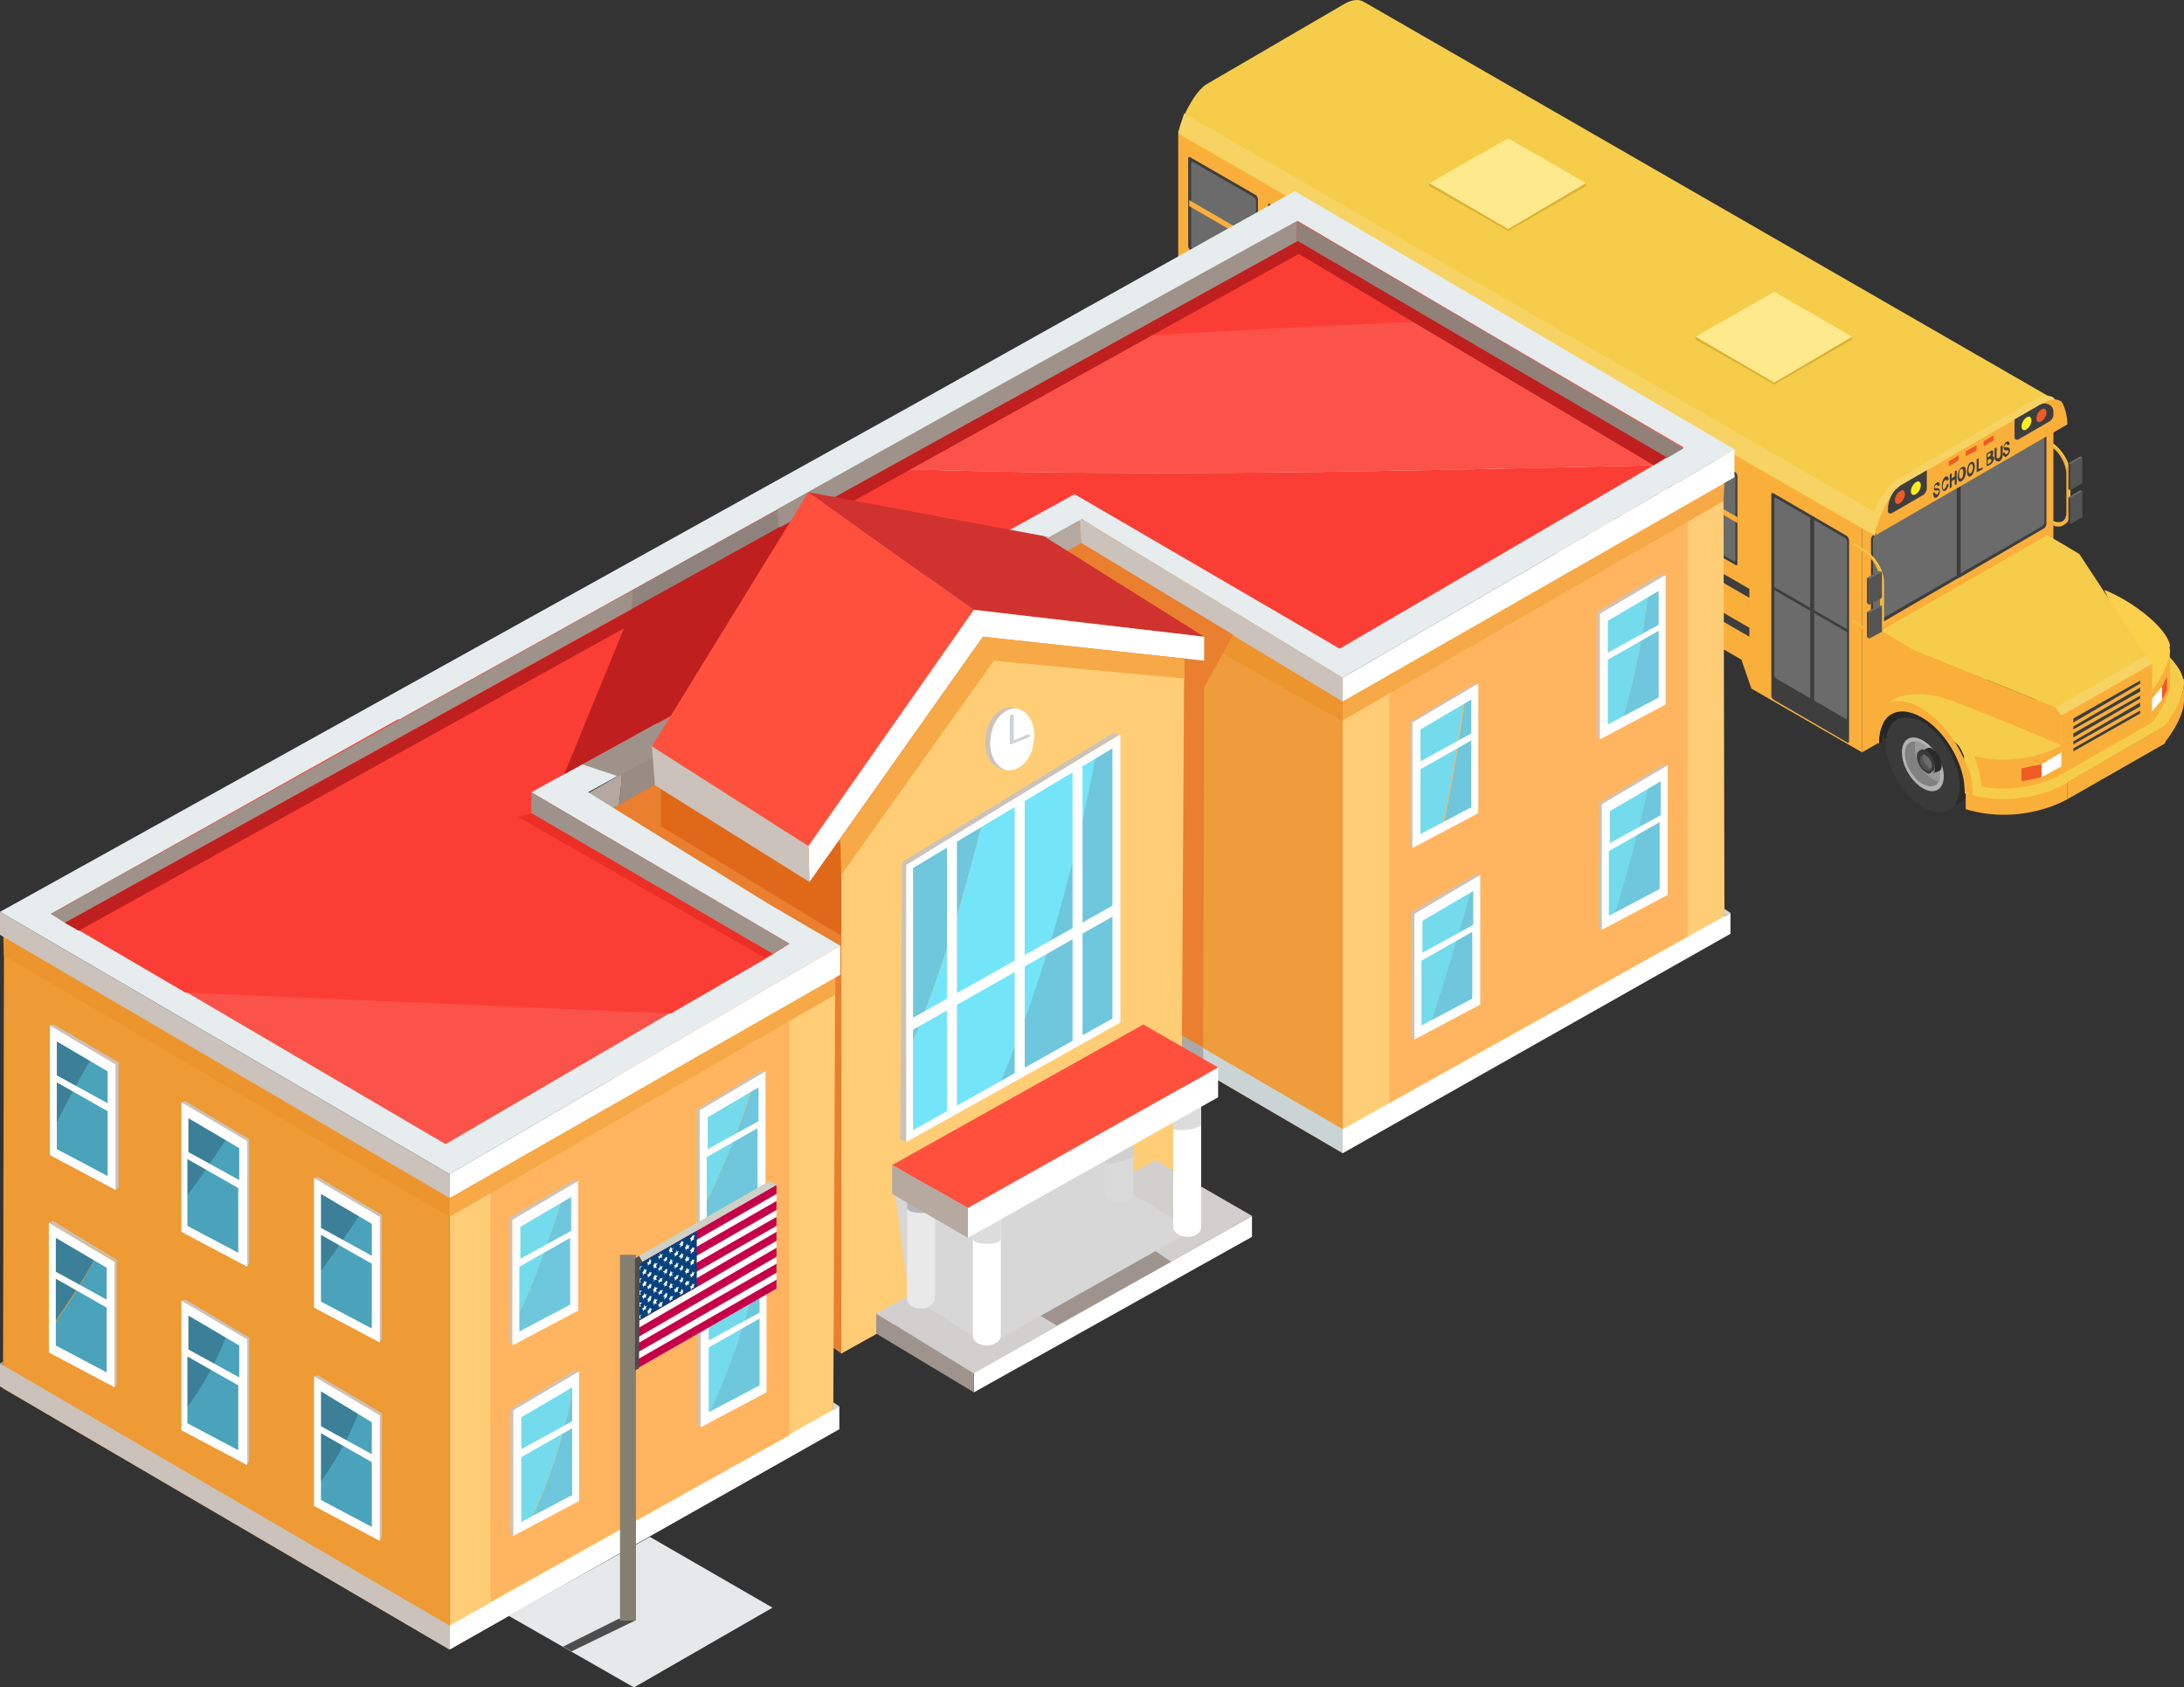 <?xml version="1.0" encoding="UTF-8" standalone="no"?>
<svg
   xmlns:dc="http://purl.org/dc/elements/1.1/"
   xmlns:cc="http://creativecommons.org/ns#"
   xmlns:rdf="http://www.w3.org/1999/02/22-rdf-syntax-ns#"
   xmlns:svg="http://www.w3.org/2000/svg"
   xmlns="http://www.w3.org/2000/svg"
   xmlns:sodipodi="http://sodipodi.sourceforge.net/DTD/sodipodi-0.dtd"
   xmlns:inkscape="http://www.inkscape.org/namespaces/inkscape"
   width="1314.6"
   height="1015.647"
   viewBox="0 0 1314.6 1015.647"
   id="svg2"
   version="1.1"
   inkscape:version="0.91 r13725"
   sodipodi:docname="school-EPA.svg">
  <rect x="0" y="0" width="1314.6" height="1015.647" fill="#333333" stroke="none"/>
  <defs
     id="defs812" />
  <sodipodi:namedview
     pagecolor="#ffffff"
     bordercolor="#666666"
     borderopacity="1"
     objecttolerance="10"
     gridtolerance="10"
     guidetolerance="10"
     inkscape:pageopacity="0"
     inkscape:pageshadow="2"
     inkscape:window-width="1916"
     inkscape:window-height="1035"
     id="namedview810"
     showgrid="false"
     fit-margin-top="0"
     fit-margin-left="0"
     fit-margin-right="0"
     fit-margin-bottom="0"
     inkscape:zoom="0.71219298"
     inkscape:cx="657.45"
     inkscape:cy="507.88608"
     inkscape:window-x="4"
     inkscape:window-y="1"
     inkscape:window-maximized="1"
     inkscape:current-layer="svg2" />
  <g
     transform="matrix(6,0,0,6,-7.8,-2.553)"
     id="g4"
     style="fill:none">
    <g
       transform="translate(118,0)"
       id="g6">
      <g
         transform="translate(87,44)"
         id="g8">
        <path
           d="M 2.1,8.9 1,8.2 0.9,8 1,7.9 2.1,8.6 C 3,9.1 3.7,8.7 3.7,7.7 l 0,-3.8 C 3.7,2.9 3,1.6 2.1,1.1 L 1,0.4 0.9,0.2 1,0.1 2.1,0.8 C 3.1,1.4 4,2.8 4,4 L 4,7.8 C 4,9 3.1,9.5 2.1,8.9 Z"
           id="path10"
           inkscape:connector-curvature="0"
           style="fill:#f6cd4a" />
        <path
           d="M 2,9 0.9,8.3 0.9,8 2,8.7 C 2.9,9.2 3.6,8.8 3.6,7.8 L 3.6,4 C 3.6,3 2.9,1.7 2,1.2 L 0.9,0.5 0.9,0.2 2,0.9 c 1,0.6 1.9,2 1.9,3.2 l 0,3.8 C 3.8,9.1 3,9.6 2,9 Z"
           id="path12"
           inkscape:connector-curvature="0"
           style="fill:#faaf3b" />
      </g>
      <g
         transform="translate(90,46)"
         id="g14">
        <g
           transform="translate(0,3)"
           id="g16">
          <polygon
             points="2.2,3.3 1,4 1,1.4 2.2,0.7 "
             id="polygon18"
             style="fill:#545454" />
          <polygon
             points="2.2,0.7 2,0.6 0.8,1.3 1,1.4 "
             id="polygon20"
             style="fill:#6b6b6b" />
          <polygon
             points="1,4 0.8,3.9 0.8,1.3 1,1.4 "
             id="polygon22"
             style="fill:#3e3e3e" />
        </g>
        <polygon
           points="2.2,2.9 1,3.6 1,1 2.2,0.3 "
           id="polygon24"
           style="fill:#545454" />
        <polygon
           points="2.2,0.3 2,0.2 0.8,0.9 1,1 "
           id="polygon26"
           style="fill:#6b6b6b" />
        <polygon
           points="1,3.6 0.8,3.5 0.8,0.9 1,1 "
           id="polygon28"
           style="fill:#3e3e3e" />
      </g>
      <polygon
         points="21.5,45.5 21.5,38.7 27.4,42.1 "
         id="polygon30"
         style="fill:#262626" />
      <g
         transform="translate(21,41)"
         id="g32">
        <path
           d="M 7,11.3 C 7.2,11.2 7.5,11 7.6,10.7 7.9,10.3 8,9.7 8,8.9 8,6.5 6.3,3.7 4.3,2.5 3.7,2.1 3.1,2 2.5,2 2.2,2 1.9,2.1 1.7,2.2 L 4.5,0.6 c 0.7,-0.4 1.6,-0.3 2.6,0.3 2,1.2 3.7,4 3.7,6.4 0,1.2 -0.4,2 -1.1,2.4 L 7,11.3 Z"
           id="path34"
           inkscape:connector-curvature="0"
           style="fill:#2a2a2a" />
        <path
           d="M 4.4,11.1 C 2.4,9.9 0.7,7 0.7,4.7 0.7,3.5 1.1,2.7 1.8,2.3 2,2.2 2.3,2.1 2.6,2.1 c 0.5,0 1.1,0.1 1.8,0.5 2,1.2 3.7,4 3.7,6.4 0,0.7 -0.2,1.3 -0.4,1.8 -0.2,0.3 -0.4,0.5 -0.6,0.6 -0.7,0.3 -1.7,0.3 -2.7,-0.3 z"
           id="path36"
           inkscape:connector-curvature="0"
           style="fill:#3a3a3a" />
        <path
           d="M 2.3,5.6 C 2.3,4.3 3.2,3.7 4.4,4.4 5.6,5.1 6.5,6.7 6.5,8 6.5,9.3 5.6,9.9 4.4,9.2 3.3,8.5 2.3,6.9 2.3,5.6 Z"
           id="path38"
           inkscape:connector-curvature="0"
           style="fill:#b2b2b2" />
        <path
           d="M 3.1,4.6 C 3.3,4.5 3.5,4.5 3.7,4.5 3.9,4.5 4.1,4.6 4.3,4.7 4.8,5 5.3,5.5 5.6,6.1 6,6.7 6.1,7.4 6.1,7.9 6.1,8.1 6.1,8.4 6,8.5 5.9,8.7 5.8,8.9 5.6,8.9 5.3,9.1 4.9,9 4.4,8.8 3.9,8.5 3.4,8 3.1,7.4 2.7,6.8 2.6,6.1 2.6,5.6 2.7,5.1 2.9,4.8 3.1,4.6 Z"
           id="path40"
           inkscape:connector-curvature="0"
           style="fill:#818181" />
        <path
           d="M 3.7,4.5 C 3.9,4.5 4.1,4.6 4.3,4.7 4.8,5 5.3,5.5 5.6,6.1 6,6.7 6.1,7.4 6.1,7.9 6.1,8.1 6.1,8.4 6,8.5 5.8,8.5 5.6,8.4 5.4,8.3 4.9,8 4.4,7.5 4.1,6.9 3.7,6.3 3.6,5.6 3.6,5.1 3.6,4.9 3.6,4.7 3.7,4.5 Z"
           id="path42"
           inkscape:connector-curvature="0"
           style="fill:#989898" />
        <g
           transform="translate(3,5)"
           id="g44">
          <path
             d="M 2.4,2.7 C 2.5,2.7 2.5,2.6 2.6,2.6 2.7,2.5 2.7,2.3 2.7,2.2 2.7,1.6 2.3,0.9 1.8,0.6 1.6,0.5 1.5,0.5 1.4,0.5 1.3,0.5 1.3,0.5 1.2,0.6 L 1.9,0.2 C 2.1,0.1 2.3,0.1 2.5,0.3 3,0.6 3.4,1.3 3.4,1.9 3.4,2.2 3.3,2.4 3.1,2.5 L 2.4,2.7 Z"
             id="path46"
             inkscape:connector-curvature="0"
             style="fill:#2a2a2a" />
          <path
             d="M 1.8,2.6 C 1.3,2.3 0.9,1.6 0.9,1 0.9,0.7 1,0.5 1.2,0.4 c 0.1,0 0.1,-0.1 0.2,-0.1 0.1,0 0.3,0 0.4,0.1 0.5,0.3 0.9,1 0.9,1.6 0,0.2 0,0.3 -0.1,0.4 C 2.6,2.5 2.5,2.5 2.4,2.5 2.2,2.8 2,2.8 1.8,2.6 Z"
             id="path48"
             inkscape:connector-curvature="0"
             style="fill:#3a3a3a" />
          <path
             d="m 1.3,0.9 c 0,0 0.1,0 0.1,0 0,0 0,0 0,0 0.1,0 0.2,0 0.3,0.1 0.3,0.2 0.6,0.6 0.6,1 0,0.1 0,0.2 -0.1,0.3 0,0 0,0 0,0 0,0 -0.1,0.1 -0.1,0.1 C 2,2.5 1.8,2.5 1.7,2.4 1.4,2.2 1.1,1.8 1.1,1.4 1.2,1.1 1.2,0.9 1.3,0.9 Z"
             id="path50"
             inkscape:connector-curvature="0"
             style="fill:#545454" />
          <path
             d="m 1.5,0.9 c 0.1,0 0.2,0 0.3,0.1 0.3,0.2 0.6,0.6 0.6,1 0,0.1 0,0.2 -0.1,0.3 C 2.2,2.3 2.1,2.3 2.1,2.2 1.8,2 1.5,1.6 1.5,1.2 1.4,1 1.5,0.9 1.5,0.9 Z"
             id="path52"
             inkscape:connector-curvature="0"
             style="fill:#6b6b6b" />
        </g>
      </g>
      <polygon
         points="89.3,64.8 70.1,75.9 70.1,53.3 89.3,42.2 "
         id="polygon54"
         style="fill:#faaf3b" />
      <path
         d="m 70.1,53.3 0,22.6 L 59,69.5 58,66.6 31,51 30.1,50.5 c 0,0 0,0 0,-0.1 0,-2.7 -1.9,-6.1 -4.3,-7.5 -2.4,-1.4 -4.3,-0.3 -4.3,2.5 l 0,0.1 -20,-11.6 0,-20.3 68.6,39.7 z"
         id="path56"
         inkscape:connector-curvature="0"
         style="fill:#faaf3b" />
      <path
         d="m 30.6,51.2 c 0,0 0,0 0,0 l -0.9,-0.4 c 0,0 0,0 0,-0.1 0,-2.7 -1.9,-6.1 -4.3,-7.5 -1.1,-0.6 -2.1,-0.7 -2.8,-0.4 -0.8,0.4 -1.4,1.2 -1.5,2.5 0,0.1 0,0.3 0,0.4 0,0 0,0 0,0.1 l -0.9,-0.5 c 0,0 0,0 0,-0.1 0,-1.6 0.6,-2.8 1.5,-3.4 0.1,0 0.1,-0.1 0.2,-0.1 0.9,-0.4 2.1,-0.3 3.4,0.5 2.7,1.6 5,5.3 5.2,8.5 0,0.2 0.1,0.4 0.1,0.5 z"
         id="path58"
         inkscape:connector-curvature="0"
         style="fill:#6b6b6b" />
      <path
         d="m 88.6,44.2 0,8.8 c 0,0.1 -0.1,0.3 -0.2,0.4 l -8.4,4.9 -0.4,0.2 -8.4,4.9 c -0.1,0.1 -0.2,0 -0.2,-0.1 l 0,-8.8 c 0,-0.1 0.1,-0.3 0.2,-0.4 0.5,-0.3 8.2,-4.7 8.8,-5.1 l 8.4,-4.9 c 0.1,-0.2 0.2,-0.1 0.2,0.1 z"
         id="path60"
         inkscape:connector-curvature="0"
         style="fill:#3e3e3e" />
      <path
         d="m 71.2,62.8 0,-8.3 c 0,-0.1 0.1,-0.3 0.2,-0.4 l 16.8,-9.7 c 0.1,-0.1 0.2,0 0.2,0.1 l 0,8.3 c 0,0.1 -0.1,0.3 -0.2,0.4 l -16.8,9.7 c -0.2,0.1 -0.2,0 -0.2,-0.1 z"
         id="path62"
         inkscape:connector-curvature="0"
         style="fill:#6b6b6b" />
      <path
         d="m 31,51 0,0 -0.4,0.3 c 0,0 0,0 0,-0.1 0,-0.1 0,-0.3 0,-0.4 -0.2,-3.2 -2.4,-7 -5.2,-8.5 -1.3,-0.8 -2.5,-0.9 -3.4,-0.5 -0.1,0 -0.1,0.1 -0.2,0.1 l 0.4,-0.2 c 0.9,-0.5 2.2,-0.5 3.7,0.4 2.7,1.5 5.1,5.6 5.1,8.9 z"
         id="path64"
         inkscape:connector-curvature="0"
         style="fill:#545454" />
      <path
         d="m 22.5,42.8 c -0.7,0.5 -1.1,1.4 -1.1,2.7 l 0,0.1 -0.4,0.2 c 0,0 0,0 0,-0.1 0,-0.1 0,-0.3 0,-0.4 0.2,-1.3 0.7,-2.1 1.5,-2.5 z"
         id="path66"
         inkscape:connector-curvature="0"
         style="fill:#262626" />
      <polygon
         points="7.7,35.9 6.8,35.4 6.8,34.9 7.7,35.4 "
         id="polygon68"
         style="fill:#f05a24" />
      <polygon
         points="34.4,51.3 33.5,50.8 33.5,50.3 34.4,50.9 "
         id="polygon70"
         style="fill:#f05a24" />
      <polygon
         points="55.5,63.5 54.6,63 54.6,62.5 55.5,63 "
         id="polygon72"
         style="fill:#f05a24" />
      <g
         transform="translate(70,54)"
         id="g74">
        <polygon
           points="2.2,20.7 2.2,17.7 8.1,17.3 "
           id="polygon76"
           style="fill:#262626" />
        <g
           transform="translate(2,16)"
           id="g78">
          <path
             d="M 6.8,11.6 C 7,11.5 7.3,11.3 7.4,11 7.7,10.6 7.8,10 7.8,9.2 7.8,6.8 6.1,4 4.1,2.8 3.5,2.4 2.9,2.3 2.3,2.3 2,2.3 1.7,2.4 1.5,2.5 L 4.3,0.9 C 5,0.5 5.9,0.6 6.9,1.2 c 2,1.2 3.7,4 3.7,6.4 0,1.2 -0.4,2 -1.1,2.4 l -2.7,1.6 z"
             id="path80"
             inkscape:connector-curvature="0"
             style="fill:#2a2a2a" />
          <path
             d="M 4.2,11.4 C 2.2,10.2 0.5,7.3 0.5,5 0.5,3.8 0.9,3 1.6,2.6 1.8,2.5 2.1,2.4 2.4,2.4 c 0.5,0 1.1,0.1 1.8,0.5 2,1.2 3.7,4 3.7,6.4 0,0.7 -0.2,1.3 -0.4,1.8 C 7.3,11.4 7.1,11.6 6.9,11.7 6.1,12 5.2,12 4.2,11.4 Z"
             id="path82"
             inkscape:connector-curvature="0"
             style="fill:#3a3a3a" />
          <path
             d="M 2.1,5.9 C 2.1,4.6 3,4 4.2,4.7 5.4,5.4 6.3,7 6.3,8.3 6.3,9.6 5.4,10.2 4.2,9.5 3,8.8 2.1,7.2 2.1,5.9 Z"
             id="path84"
             inkscape:connector-curvature="0"
             style="fill:#b2b2b2" />
          <path
             d="M 2.9,4.9 C 3.1,4.8 3.3,4.8 3.5,4.8 3.7,4.8 3.9,4.9 4.1,5 4.6,5.3 5.1,5.8 5.4,6.4 5.8,7 5.9,7.7 5.9,8.2 5.9,8.4 5.9,8.7 5.8,8.8 5.7,9 5.6,9.2 5.4,9.2 5.1,9.4 4.7,9.3 4.2,9.1 3.7,8.8 3.2,8.3 2.9,7.7 2.5,7.1 2.4,6.4 2.4,5.9 2.4,5.4 2.6,5.1 2.9,4.9 Z"
             id="path86"
             inkscape:connector-curvature="0"
             style="fill:#818181" />
          <path
             d="m 3.5,4.8 c 0.2,0 0.4,0.1 0.6,0.2 0.5,0.3 1,0.8 1.3,1.4 0.4,0.6 0.5,1.3 0.5,1.8 0,0.2 0,0.5 -0.1,0.6 C 5.6,8.8 5.4,8.7 5.2,8.6 4.7,8.3 4.2,7.8 3.9,7.2 3.5,6.6 3.4,5.9 3.4,5.4 3.4,5.2 3.4,5 3.5,4.8 Z"
             id="path88"
             inkscape:connector-curvature="0"
             style="fill:#989898" />
          <g
             transform="translate(3,5)"
             id="g90">
            <path
               d="M 2.1,3 C 2.2,3 2.2,2.9 2.3,2.9 2.4,2.8 2.4,2.6 2.4,2.5 2.4,1.9 2,1.2 1.5,0.9 1.3,0.8 1.2,0.8 1.1,0.8 1,0.8 1,0.8 0.9,0.9 L 1.6,0.5 C 1.8,0.4 2,0.4 2.2,0.6 2.7,0.9 3.1,1.6 3.1,2.2 3.1,2.5 3,2.7 2.8,2.8 L 2.1,3 Z"
               id="path92"
               inkscape:connector-curvature="0"
               style="fill:#2a2a2a" />
            <path
               d="M 1.5,2.9 C 1,2.6 0.6,1.9 0.6,1.3 0.6,1 0.7,0.8 0.9,0.7 1,0.7 1,0.6 1.1,0.6 c 0.1,0 0.3,0 0.4,0.1 0.5,0.3 0.9,1 0.9,1.6 0,0.2 0,0.3 -0.1,0.4 C 2.3,2.8 2.2,2.8 2.1,2.8 2,3.1 1.7,3.1 1.5,2.9 Z"
               id="path94"
               inkscape:connector-curvature="0"
               style="fill:#3a3a3a" />
            <path
               d="m 1.1,1.2 c 0,0 0.1,0 0.1,0 0,0 0,0 0,0 0.1,0 0.2,0 0.3,0.1 0.3,0.2 0.6,0.6 0.6,1 0,0.1 0,0.2 -0.1,0.3 0,0 0,0 0,0 C 2,2.6 1.9,2.7 1.9,2.7 1.8,2.8 1.6,2.8 1.5,2.7 1.2,2.5 0.9,2.1 0.9,1.7 0.9,1.4 1,1.2 1.1,1.2 Z"
               id="path96"
               inkscape:connector-curvature="0"
               style="fill:#545454" />
            <path
               d="m 1.2,1.1 c 0.1,0 0.2,0 0.3,0.1 0.3,0.2 0.6,0.6 0.6,1 0,0.1 0,0.2 -0.1,0.3 -0.1,0 -0.2,0 -0.2,-0.1 -0.3,-0.2 -0.6,-0.6 -0.6,-1 0,-0.1 0,-0.2 0,-0.3 z"
               id="path98"
               inkscape:connector-curvature="0"
               style="fill:#6b6b6b" />
          </g>
        </g>
        <path
           d="m 3.3,18 c -0.7,0.5 -1.1,1.4 -1.1,2.7 l 0,0.1 -0.4,0.2 c 0,0 0,0 0,-0.1 0,-0.1 0,-0.3 0,-0.4 0.1,-1.3 0.7,-2.2 1.5,-2.5 z"
           id="path100"
           inkscape:connector-curvature="0"
           style="fill:#262626" />
        <g
           transform="translate(10,10)"
           id="g102">
          <path
             d="m 10.7,16.6 c 0,0 -4.5,2.7 -10.2,1 l 0,-1.8 c 0,0 7.5,-1.8 10.2,-1 l 0,1.8 z m 11.7,-11.7 0,1.8 c 0,1.9 -2,4.3 -2,4.3 l 0,-1.8 c 0,0 0.9,-1.1 1.5,-2.4 0.3,-0.6 0.5,-1.3 0.5,-1.9 z"
             id="path104"
             inkscape:connector-curvature="0"
             style="fill:#faaf3b" />
          <path
             d="m 22.4,4.9 c 0,0.6 -0.2,1.3 -0.5,2 -0.6,1.3 -1.5,2.4 -1.5,2.4 L 10.6,15 c 0,0 -3.9,2.4 -9,1.3 -0.1,0 -0.2,0 -0.3,-0.1 0,0 0,0 0,0 C 1,16.1 0.7,16.1 0.4,16 c 0,0 0,-0.3 0,-0.3 0,-0.2 -0.1,-4.6 -0.1,-4.8 0,0 17.9,-11 19.2,-9.9 1.5,1.2 2.6,2.5 2.8,3.5 0.1,0 0.1,0.2 0.1,0.4 z"
             id="path106"
             inkscape:connector-curvature="0"
             style="fill:#f6cd4a" />
          <polygon
             points="20.5,11 10.7,16.6 10.7,14.9 20.5,9.2 "
             id="polygon108"
             style="fill:#faaf3b" />
        </g>
        <g
           transform="translate(2,0)"
           id="g110">
          <path
             d="m 18.1,24.1 c 0,0 -4.1,2.5 -9.4,0.9 l 0,-3 c 0,0 6.9,-1.7 9.4,-0.9 l 0,3 z"
             id="path112"
             inkscape:connector-curvature="0"
             style="fill:#faaf3b" />
          <path
             d="m 29,11.7 c 0,0.6 -0.2,1.2 -0.5,1.8 -0.5,1.2 -1.3,2.2 -1.3,2.2 l -2.8,-5.9 -2,-4.2 c 2.8,1.1 6.3,3.8 6.6,5.6 -0.1,0.2 0,0.3 0,0.5 z"
             id="path114"
             inkscape:connector-curvature="0"
             style="fill:#fbd14c" />
          <path
             d="m 29,11.7 0,3.2 c 0,1.8 -1.8,4 -1.8,4 l 0,-3.2 c 0,0 0.8,-1 1.3,-2.2 0.3,-0.6 0.5,-1.2 0.5,-1.8 z"
             id="path116"
             inkscape:connector-curvature="0"
             style="fill:#faaf3b" />
          <polygon
             points="27.2,18.9 18.1,24.1 18.1,18.2 27.2,13 "
             id="polygon118"
             style="fill:#faaf3b" />
          <polygon
             points="0,9.7 3.2,11.6 17.5,17.4 26.6,12.2 19.9,2 16.7,0.1 "
             id="polygon120"
             style="fill:#f6cd4a" />
          <polygon
             points="18.1,18.2 17.5,17.4 26.6,12.2 27.2,13 "
             id="polygon122"
             style="fill:#f6d363" />
          <polygon
             points="18.1,18.2 17.5,17.4 3.2,11.6 0,9.7 0,17.4 2,16.3 18.1,21.2 "
             id="polygon124"
             style="fill:#faaf3b" />
          <path
             d="m 18.1,21.2 c 0,0 -4.1,2.5 -9.4,0.9 0,0 -6.2,-6.4 -8.7,-4.7 l 2,-1.1 c 0,0 1.6,-0.6 4.1,0.1 2.7,0.8 12,4.8 12,4.8 z"
             id="path126"
             inkscape:connector-curvature="0"
             style="fill:#f6cd4a" />
        </g>
        <path
           d="m 10.4,25.9 c 0,0 0,-0.3 0,-0.3 -0.1,-2.7 -2,-5.9 -4.3,-7.2 -2.4,-1.4 -4.3,-0.3 -4.3,2.5 0,0 0,0 0,0.1 L 0.9,20.5 C 0.8,19.8 1.1,17.6 2.6,17 c 2.3,-1.1 5.9,1.5 7.7,5.5 0.5,1.2 0.9,2.4 0.9,3.7 C 11,26.1 10.7,26 10.4,25.9 Z"
           id="path128"
           inkscape:connector-curvature="0"
           style="fill:#faaf3b" />
        <path
           d="m 12.1,25.9 -0.5,0.3 c -0.1,0 -0.2,0 -0.3,-0.1 0,0 0,0 0,0 C 11.2,24.8 10.9,23.6 10.4,22.4 8.8,18.7 5.1,15.6 2.5,17 c 0.2,-0.1 1,-0.6 1.5,-0.7 0.7,-0.2 1.7,-0.1 3,0.6 1.5,0.9 2.9,2.4 3.8,4.2 0.8,1.5 1.3,3.2 1.3,4.8 z"
           id="path130"
           inkscape:connector-curvature="0"
           style="fill:#f6cd4a" />
      </g>
      <polygon
         points="80,48.9 80,58.2 79.6,58.4 79.6,49.1 "
         id="polygon132"
         style="fill:#3e3e3e" />
      <g
         transform="translate(1,0)"
         id="g134">
        <path
           d="M 88.9,40.8 C 88.4,40.5 87.8,40.6 87,41 l -13.9,8.1 c -0.9,0.5 -1.7,2 -2.2,3.1 -0.3,0.7 -0.5,1.3 -0.5,2 L 0.6,13.9 l 0,0 c 0,-0.2 0,-0.5 0.1,-0.7 l 0.4,-1.2 0,0 C 1.6,10.9 2.4,9.5 3.3,8.9 L 17.2,0.8 c 0.7,-0.4 1.4,-0.5 1.9,-0.2 l 69.8,40.2 z"
           id="path136"
           inkscape:connector-curvature="0"
           style="fill:#f6cd4a" />
        <path
           d="m 89,42.6 0,0 -19.2,11.1 0,0 c 0,-0.6 0.2,-1.3 0.5,-2 0.5,-1.1 1.3,-2.5 2.2,-3.1 l 13.9,-8.1 c 0.7,-0.4 1.4,-0.5 1.9,-0.2 0.4,0.4 0.7,1.5 0.7,2.3 z"
           id="path138"
           inkscape:connector-curvature="0"
           style="fill:#f6d363" />
        <path
           d="m 89.7,43 0,0 -19.2,11.1 0,0 c 0,-0.6 0.2,-1.3 0.5,-2 0.2,-0.5 0.5,-1.1 0.9,-1.7 0.4,-0.6 0.8,-1.1 1.3,-1.4 l 2.6,-1.5 8.8,-5.1 2.6,-1.5 c 0.5,-0.3 0.9,-0.4 1.3,-0.4 0.2,0 0.4,0.1 0.6,0.2 0.3,0.4 0.6,1.4 0.6,2.3 z"
           id="path140"
           inkscape:connector-curvature="0"
           style="fill:#faaf3b" />
      </g>
      <path
         d="m 71.9,52.1 c -0.3,0.7 -0.5,1.3 -0.5,2 L 1.6,13.8 1.5,13.7 1.7,13 l 0.4,-1.2 0,0 69.8,40.3 z"
         id="path142"
         inkscape:connector-curvature="0"
         style="fill:#f6d363" />
      <g
         transform="translate(50,43)"
         id="g144">
        <path
           d="m 7.6,5.2 0,8.8 c 0,0.1 -0.1,0.2 -0.2,0.1 L 0.8,10.3 C 0.7,10.2 0.6,10.1 0.6,9.9 l 0,-8.8 C 0.6,1 0.7,0.9 0.8,1 L 7.4,4.8 C 7.5,4.9 7.6,5 7.6,5.2 Z"
           id="path146"
           inkscape:connector-curvature="0"
           style="fill:#3e3e3e" />
        <path
           d="m 0.9,9.8 0,-8.3 C 0.9,1.4 1,1.3 1.1,1.4 L 7.2,4.9 C 7.3,5 7.4,5.1 7.4,5.3 l 0,8.3 c 0,0.1 -0.1,0.2 -0.2,0.1 L 1.1,10.2 C 0.9,10.2 0.9,10 0.9,9.8 Z"
           id="path148"
           inkscape:connector-curvature="0"
           style="fill:#6b6b6b" />
        <polygon
           points="7.6,9.3 7.6,9.9 0.6,5.8 0.6,5.3 "
           id="polygon150"
           style="fill:#faaf3b" />
      </g>
      <g
         transform="translate(61,49)"
         id="g152">
        <path
           d="m 7.8,5.6 0,20.2 c 0,0.1 -0.1,0.2 -0.2,0.1 L 0.2,21.6 C 0.1,21.5 0,21.4 0,21.2 L 0,1 C 0,0.9 0.1,0.8 0.2,0.9 l 7.4,4.3 c 0.1,0.1 0.2,0.3 0.2,0.4 z"
           id="path154"
           inkscape:connector-curvature="0"
           style="fill:#3e3e3e" />
        <path
           d="M 0.3,19.1 0.3,1.5 C 0.3,1.4 0.4,1.3 0.5,1.4 l 6.9,4 c 0.1,0.1 0.2,0.2 0.2,0.4 l 0,17.6 c 0,0.1 -0.1,0.2 -0.2,0.1 l -6.9,-4 C 0.4,19.4 0.3,19.3 0.3,19.1 Z"
           id="path156"
           inkscape:connector-curvature="0"
           style="fill:#6b6b6b" />
      </g>
      <g
         transform="translate(42,39)"
         id="g158">
        <path
           d="m 7.6,4.5 0,8.8 c 0,0.1 -0.1,0.2 -0.2,0.1 L 0.8,9.6 C 0.7,9.5 0.6,9.4 0.6,9.2 l 0,-8.8 C 0.6,0.3 0.7,0.2 0.8,0.3 l 6.6,3.8 c 0.1,0.1 0.2,0.3 0.2,0.4 z"
           id="path160"
           inkscape:connector-curvature="0"
           style="fill:#3e3e3e" />
        <path
           d="m 0.8,9.2 0,-8.3 C 0.8,0.8 0.9,0.7 1,0.8 l 6.1,3.5 c 0.1,0.1 0.2,0.2 0.2,0.4 l 0,8.3 c 0,0.1 -0.1,0.2 -0.2,0.1 L 1,9.6 C 0.9,9.5 0.8,9.4 0.8,9.2 Z"
           id="path162"
           inkscape:connector-curvature="0"
           style="fill:#6b6b6b" />
        <polygon
           points="7.6,8.7 7.6,9.2 0.6,5.2 0.6,4.7 "
           id="polygon164"
           style="fill:#faaf3b" />
      </g>
      <g
         transform="translate(34,34)"
         id="g166">
        <path
           d="m 7.6,4.9 0,8.8 c 0,0.1 -0.1,0.2 -0.2,0.1 L 0.8,10 C 0.7,9.9 0.6,9.8 0.6,9.6 l 0,-8.8 C 0.6,0.7 0.7,0.6 0.8,0.7 l 6.6,3.8 c 0.1,0.1 0.2,0.3 0.2,0.4 z"
           id="path168"
           inkscape:connector-curvature="0"
           style="fill:#3e3e3e" />
        <path
           d="m 0.8,9.6 0,-8.3 C 0.8,1.2 0.9,1.1 1,1.2 l 6.1,3.5 c 0.1,0.1 0.2,0.2 0.2,0.4 l 0,8.3 c 0,0.1 -0.1,0.2 -0.2,0.1 L 1,10 C 0.9,9.9 0.8,9.7 0.8,9.6 Z"
           id="path170"
           inkscape:connector-curvature="0"
           style="fill:#6b6b6b" />
        <polygon
           points="7.6,9 7.6,9.6 0.6,5.6 0.6,5 "
           id="polygon172"
           style="fill:#faaf3b" />
      </g>
      <g
         transform="translate(26,30)"
         id="g174">
        <path
           d="m 7.6,4.3 0,8.8 c 0,0.1 -0.1,0.2 -0.2,0.1 L 0.8,9.4 C 0.7,9.3 0.6,9.2 0.6,9 l 0,-8.8 C 0.6,0.1 0.7,0 0.8,0.1 L 7.4,3.9 C 7.5,4 7.6,4.1 7.6,4.3 Z"
           id="path176"
           inkscape:connector-curvature="0"
           style="fill:#3e3e3e" />
        <path
           d="m 0.8,9 0,-8.3 C 0.8,0.6 0.9,0.5 1,0.6 l 6.1,3.5 c 0.1,0.1 0.2,0.2 0.2,0.4 l 0,8.3 c 0,0.1 -0.1,0.2 -0.2,0.1 L 1,9.4 C 0.9,9.3 0.8,9.1 0.8,9 Z"
           id="path178"
           inkscape:connector-curvature="0"
           style="fill:#6b6b6b" />
        <polygon
           points="7.6,8.4 7.6,9 0.6,5 0.6,4.4 "
           id="polygon180"
           style="fill:#faaf3b" />
      </g>
      <g
         transform="translate(18,25)"
         id="g182">
        <path
           d="m 7.5,4.7 0,8.8 c 0,0.1 -0.1,0.2 -0.2,0.1 L 0.7,9.8 C 0.6,9.7 0.5,9.6 0.5,9.4 l 0,-8.8 C 0.5,0.5 0.6,0.4 0.7,0.5 l 6.6,3.8 c 0.2,0.1 0.2,0.2 0.2,0.4 z"
           id="path184"
           inkscape:connector-curvature="0"
           style="fill:#3e3e3e" />
        <path
           d="M 0.8,9.3 0.8,1 C 0.8,0.9 0.9,0.8 1,0.9 l 6.1,3.5 c 0.1,0.1 0.2,0.2 0.2,0.4 l 0,8.3 c 0,0.1 -0.1,0.2 -0.2,0.1 L 1,9.7 C 0.9,9.7 0.8,9.5 0.8,9.3 Z"
           id="path186"
           inkscape:connector-curvature="0"
           style="fill:#6b6b6b" />
        <polygon
           points="7.5,8.8 7.5,9.3 0.6,5.3 0.6,4.8 "
           id="polygon188"
           style="fill:#faaf3b" />
      </g>
      <g
         transform="translate(10,20)"
         id="g190">
        <path
           d="m 7.5,5 0,8.8 c 0,0.1 -0.1,0.2 -0.2,0.1 L 0.7,10.1 C 0.6,10 0.5,9.9 0.5,9.7 L 0.5,1 C 0.5,0.9 0.6,0.8 0.7,0.9 l 6.6,3.8 c 0.1,0 0.2,0.2 0.2,0.3 z"
           id="path192"
           inkscape:connector-curvature="0"
           style="fill:#3e3e3e" />
        <path
           d="m 0.8,9.7 0,-8.3 C 0.8,1.3 0.9,1.2 1,1.3 L 7.1,4.8 C 7.2,4.9 7.3,5 7.3,5.2 l 0,8.3 c 0,0.1 -0.1,0.2 -0.2,0.1 L 1,10.1 C 0.9,10 0.8,9.9 0.8,9.7 Z"
           id="path194"
           inkscape:connector-curvature="0"
           style="fill:#6b6b6b" />
        <polygon
           points="7.5,9.2 7.5,9.7 0.6,5.7 0.6,5.2 "
           id="polygon196"
           style="fill:#faaf3b" />
      </g>
      <g
         transform="translate(2,16)"
         id="g198">
        <path
           d="m 7.5,4.4 0,8.8 c 0,0.1 -0.1,0.2 -0.2,0.1 L 0.7,9.5 C 0.6,9.4 0.5,9.3 0.5,9.1 l 0,-8.8 C 0.5,0.2 0.6,0.1 0.7,0.2 L 7.3,4 c 0.1,0.1 0.2,0.3 0.2,0.4 z"
           id="path200"
           inkscape:connector-curvature="0"
           style="fill:#3e3e3e" />
        <path
           d="m 0.8,9.1 0,-8.3 C 0.8,0.7 0.9,0.6 1,0.7 l 6.1,3.5 c 0.1,0.1 0.2,0.2 0.2,0.4 l 0,8.3 C 7.3,13 7.2,13.1 7.1,13 L 1,9.5 C 0.9,9.4 0.8,9.2 0.8,9.1 Z"
           id="path202"
           inkscape:connector-curvature="0"
           style="fill:#6b6b6b" />
        <polygon
           points="7.5,8.5 7.5,9.1 0.6,5.1 0.6,4.5 "
           id="polygon204"
           style="fill:#faaf3b" />
      </g>
      <polygon
         points="64.9,52.3 64.9,71.3 65.3,71.6 65.3,52.5 "
         id="polygon206"
         style="fill:#3e3e3e" />
      <polygon
         points="68.7,63.6 61.1,59.2 61.1,59.5 68.7,63.9 "
         id="polygon208"
         style="fill:#3e3e3e" />
      <g
         transform="translate(78,44)"
         id="g210"
         style="fill:#f05a24">
        <polygon
           points="1.8,2.6 0.8,3.2 0.8,2.7 1.8,2.1 "
           id="polygon212" />
        <polygon
           points="3.6,1.6 2.5,2.2 2.5,1.7 3.6,1.1 "
           id="polygon214" />
        <polygon
           points="5.3,0.6 4.3,1.2 4.3,0.7 5.3,0.1 "
           id="polygon216" />
      </g>
      <g
         transform="translate(72,40)"
         id="g218">
        <path
           d="m 4.6,7.6 0,1.8 C 4.6,9.7 4.4,10 4.2,10.1 L 1.1,11.9 C 0.9,12 0.7,11.9 0.7,11.7 l 0,-0.2 C 0.7,10.8 1,10 1.5,9.5 1.7,9.4 1.8,9.2 2,9.1 L 4.6,7.6 Z m 12.7,-5.9 0,0.3 c 0,0.3 -0.2,0.6 -0.4,0.7 l -3.1,1.8 c -0.2,0.1 -0.4,0 -0.4,-0.2 L 13.4,2.5 16,1 c 0,0 0,0 0,0 0.6,-0.3 1.3,0.1 1.3,0.7 z"
           id="path220"
           inkscape:connector-curvature="0"
           style="fill:#3e3e3e" />
        <g
           transform="translate(1,8)"
           id="g222">
          <path
             d="M 3,1.1 C 3,1.4 2.8,1.8 2.5,2 2.2,2.2 2,2 2,1.7 2,1.4 2.2,1 2.5,0.8 2.8,0.6 3,0.8 3,1.1 Z"
             id="path224"
             inkscape:connector-curvature="0"
             style="fill:#fbed20" />
          <path
             d="M 1.4,2 C 1.4,2.3 1.2,2.7 0.9,2.9 0.6,3.1 0.4,2.9 0.4,2.6 0.4,2.3 0.6,1.9 0.9,1.7 1.2,1.5 1.4,1.6 1.4,2 Z"
             id="path226"
             inkscape:connector-curvature="0"
             style="fill:#f05a24" />
        </g>
        <g
           transform="translate(14,1)"
           id="g228">
          <path
             d="M 0.1,2.2 C 0.1,2.5 0.3,2.7 0.6,2.5 0.9,2.3 1.1,1.9 1.1,1.6 1.1,1.3 0.9,1.1 0.6,1.3 0.3,1.5 0.1,1.9 0.1,2.2 Z"
             id="path230"
             inkscape:connector-curvature="0"
             style="fill:#fbed20" />
          <path
             d="M 1.6,1.4 C 1.6,1.7 1.8,1.9 2.1,1.7 2.4,1.5 2.6,1.1 2.6,0.8 2.6,0.5 2.4,0.3 2.1,0.5 1.9,0.6 1.6,1 1.6,1.4 Z"
             id="path232"
             inkscape:connector-curvature="0"
             style="fill:#f05a24" />
        </g>
      </g>
      <g
         transform="translate(77,44)"
         id="g234"
         style="fill:#3e3e3e">
        <path
           d="M 0.2,5.9 0.4,5.8 C 0.4,5.9 0.4,5.9 0.5,6 0.6,6.1 0.8,5.9 0.8,5.7 0.8,5.6 0.8,5.6 0.7,5.6 0.6,5.6 0.5,5.7 0.4,5.6 0.3,5.6 0.3,5.5 0.3,5.4 0.3,4.9 0.9,4.5 0.9,5.1 L 0.7,5.2 C 0.7,5.1 0.6,5 0.5,5.1 0.4,5.2 0.3,5.3 0.4,5.4 c 0,0 0.1,0 0.2,0 0.2,0 0.3,0 0.3,0.3 C 0.9,6.2 0.5,6.5 0.3,6.3 0.3,6.1 0.2,6 0.2,5.9 Z M 1.6,5 1.8,5 C 1.7,5.7 1.1,6 1.1,5.2 1.1,4.3 1.7,3.9 1.8,4.5 L 1.6,4.7 c 0,-0.3 -0.4,-0.1 -0.4,0.5 0,0.2 0,0.3 0.1,0.3 0,0 0.2,0 0.3,-0.5 z"
           id="path236"
           inkscape:connector-curvature="0" />
        <polygon
           points="2.4,4.2 2.4,3.7 2.6,3.6 2.6,5 2.4,5.1 2.4,4.5 2.1,4.7 2.1,5.3 1.9,5.4 1.9,4 2.1,3.9 2.1,4.4 "
           id="polygon238" />
        <path
           d="M 3.1,3.3 C 3.6,3 3.6,3.9 3.4,4.3 3.3,4.5 3.2,4.6 3.1,4.7 2.5,5 2.6,3.6 3.1,3.3 Z M 2.9,4.4 C 3,4.5 3.2,4.4 3.2,4.2 3.3,3.9 3.3,3.3 3,3.5 2.8,3.7 2.8,4.3 2.9,4.4 Z"
           id="path240"
           inkscape:connector-curvature="0" />
        <path
           d="M 4,2.8 C 4.6,2.5 4.5,3.9 4,4.2 3.5,4.5 3.5,3.1 4,2.8 Z M 4,3.9 C 4.3,3.7 4.3,2.8 4,3 3.7,3.2 3.7,4.1 4,3.9 Z"
           id="path242"
           inkscape:connector-curvature="0" />
        <polygon
           points="5.2,3.3 5.2,3.5 4.6,3.8 4.6,2.5 4.8,2.4 4.8,3.5 "
           id="polygon244" />
        <path
           d="M 5.6,1.9 C 5.7,1.9 6,1.7 6.1,1.6 6.3,1.5 6.3,2 6.2,2.2 6.4,2.2 6.4,2.5 6.3,2.6 6.2,2.9 6.1,3 5.6,3.2 l 0,-1.3 z M 5.7,2 5.7,2.3 C 5.9,2.2 6,2.2 6,2 6.1,1.8 5.9,1.9 5.7,2 Z m 0,0.6 0,0.4 C 5.7,3 5.9,2.9 6,2.8 6.1,2.7 6.1,2.5 6,2.5 6,2.4 5.8,2.5 5.7,2.6 Z"
           id="path246"
           inkscape:connector-curvature="0" />
        <path
           d="M 6.4,1.4 6.6,1.3 c 0,0.1 0,0.9 0,1 0,0.1 0.1,0.1 0.2,0.1 C 7,2.3 7,2.1 7,1.9 L 7,1.2 7.2,1.1 C 7.2,2 7.3,2.4 6.9,2.7 6.3,2.8 6.4,2.4 6.4,1.4 Z"
           id="path248"
           inkscape:connector-curvature="0" />
        <path
           d="M 7.2,1.9 7.4,1.8 C 7.4,1.9 7.5,2 7.6,2 7.7,1.9 7.8,1.8 7.8,1.7 7.8,1.6 7.7,1.6 7.6,1.6 7.4,1.6 7.3,1.6 7.3,1.3 7.3,0.8 7.9,0.4 7.9,1 L 7.7,1.1 C 7.7,1 7.6,0.9 7.5,1 7.4,1.1 7.3,1.2 7.4,1.3 c 0,0 0.1,0 0.2,0 0.1,0 0.2,0 0.3,0.1 0,0.1 0.1,0.2 0,0.4 C 7.8,2 7.8,2.1 7.6,2.2 7.5,2.3 7.4,2.3 7.4,2.2 7.2,2.1 7.2,2 7.2,1.9 Z"
           id="path250"
           inkscape:connector-curvature="0" />
      </g>
      <g
         transform="translate(53,29)"
         id="g252">
        <polygon
           points="16.1,5.2 16.1,5.5 8.3,10 0.4,5.5 0.4,5.2 8.3,1 "
           id="polygon254"
           style="fill:#ddb234" />
        <polygon
           points="8.3,9.8 0.4,5.2 8.3,0.7 16.1,5.2 "
           id="polygon256"
           style="fill:#ffe98d" />
      </g>
      <g
         transform="translate(26,14)"
         id="g258">
        <polygon
           points="16.4,4.8 16.4,5.1 8.6,9.6 0.7,5.1 0.7,4.8 8.6,0.6 "
           id="polygon260"
           style="fill:#ddb234" />
        <polygon
           points="8.6,9.4 0.7,4.8 8.6,0.3 16.4,4.8 "
           id="polygon262"
           style="fill:#ffe98d" />
      </g>
      <g
         transform="translate(91,68)"
         id="g264"
         style="fill:#3e3e3e">
        <polygon
           points="0.3,4.9 7,1 7,0.7 0.3,4.5 "
           id="polygon266" />
        <polygon
           points="0.3,5.6 7,1.8 7,1.4 0.3,5.3 "
           id="polygon268" />
        <polygon
           points="0.3,6.4 7,2.5 7,2.2 0.3,6 "
           id="polygon270" />
        <polygon
           points="0.3,7.1 7,3.3 7,2.9 0.3,6.8 "
           id="polygon272" />
        <polygon
           points="0.3,7.8 7,4 7,3.7 0.3,7.5 "
           id="polygon274" />
      </g>
      <polygon
         points="58.8,59.5 58.8,60.4 2.3,27.7 2.3,26.8 "
         id="polygon276"
         style="fill:#3e3e3e" />
      <polygon
         points="2.3,30.8 20.3,41.2 20.3,42 2.3,31.6 "
         id="polygon278"
         style="fill:#3e3e3e" />
      <polygon
         points="58.8,63.4 58.8,64.3 31.5,48.5 31.5,47.6 "
         id="polygon280"
         style="fill:#3e3e3e" />
      <g
         transform="translate(38,49)"
         id="g282"
         style="fill:#3e3e3e">
        <path
           d="M 0.6,1.5 0.7,1.6 C 0.7,2.2 1.4,2.3 1.2,1.9 1.1,1.6 0.6,1.5 0.6,1 0.6,0.4 1.3,0.8 1.3,1.4 L 1.2,1.3 C 1.2,1.1 1.1,1 1,0.9 0.8,0.8 0.8,0.9 0.8,1 c 0,0.3 0.4,0.4 0.6,0.8 0,0.1 0.1,0.3 0,0.4 C 1.3,2.4 1,2.3 0.9,2.1 0.6,1.9 0.6,1.7 0.6,1.5 Z M 2.2,2.4 2.3,2.5 C 2.2,3.2 1.5,2.7 1.5,1.7 1.5,0.8 2.2,1.1 2.3,1.8 l -0.1,0 C 2.1,1.2 1.6,1 1.6,1.8 c 0,0.8 0.5,1.1 0.6,0.6 z"
           id="path284"
           inkscape:connector-curvature="0" />
        <polygon
           points="3.1,2.6 3.1,2 3.2,2.1 3.2,3.6 3.1,3.5 3.1,2.8 2.6,2.5 2.6,3.2 2.5,3.1 2.5,1.6 2.6,1.7 2.6,2.3 "
           id="polygon286" />
        <path
           d="m 3.8,2.3 c 0.6,0.3 0.6,2 0,1.6 -0.6,-0.4 -0.6,-2 0,-1.6 z m 0,1.4 c 0.4,0.3 0.4,-1 0,-1.2 -0.4,-0.3 -0.4,1 0,1.2 z"
           id="path288"
           inkscape:connector-curvature="0" />
        <path
           d="m 4.9,2.9 c 0.6,0.3 0.6,2 0,1.6 -0.6,-0.4 -0.6,-2 0,-1.6 z m 0,1.4 C 5.3,4.5 5.3,3.6 5.1,3.2 5,3 4.8,2.9 4.7,3 4.5,3.3 4.5,4.1 4.9,4.3 Z"
           id="path290"
           inkscape:connector-curvature="0" />
        <polygon
           points="6.1,5.1 6.1,5.3 5.5,4.8 5.5,3.3 5.6,3.4 5.6,4.8 "
           id="polygon292" />
        <path
           d="m 6.6,5.4 0,-1.5 C 6.9,4.1 7.3,4.2 7.3,4.7 7.3,4.8 7.3,4.9 7.2,5 7.3,5.1 7.4,5.3 7.4,5.5 7.3,5.9 7,5.7 6.6,5.4 Z M 6.7,4.6 C 6.9,4.7 7.1,4.9 7.1,4.6 7.1,4.3 6.9,4.3 6.7,4.1 l 0,0.5 z m 0,0.7 C 6.7,5.3 7,5.5 7,5.5 7.2,5.6 7.2,5.2 7,5 6.9,4.9 6.7,4.8 6.6,4.8 l 0,0.5 0.1,0 z"
           id="path294"
           inkscape:connector-curvature="0" />
        <path
           d="M 8.1,4.8 8.2,4.9 C 8.2,5.8 8.3,6.5 7.8,6.3 7.3,6 7.4,5.5 7.4,4.5 L 7.5,4.6 C 7.5,5.5 7.4,5.9 7.7,6.1 8.1,6.2 8.1,5.8 8.1,4.8 Z M 8.4,6 8.5,6.1 C 8.5,6.6 9,6.8 9,6.5 9,6.2 8.7,6.1 8.5,5.8 8.3,5.5 8.3,4.9 8.7,5.2 8.9,5.3 9.1,5.6 9.1,5.9 L 9,5.8 C 9,5.6 8.9,5.5 8.8,5.4 8.6,5.3 8.6,5.4 8.6,5.5 8.6,5.8 9,5.9 9.2,6.3 9.3,6.6 9.2,7 8.9,6.8 8.5,6.6 8.4,6.3 8.4,6 Z"
           id="path296"
           inkscape:connector-curvature="0" />
      </g>
      <polygon
         points="90.1,77.3 88.1,78.4 88.1,77.1 90.1,75.9 "
         id="polygon298"
         style="fill:#ffffff" />
      <polygon
         points="88.1,78.4 86.1,78.8 86.1,77.5 88.1,77.1 "
         id="polygon300"
         style="fill:#f05a24" />
      <polygon
         points="100.2,70.6 99.2,71.8 99.2,70.5 100.2,69.3 "
         id="polygon302"
         style="fill:#ffffff" />
      <polygon
         points="100.7,69.7 100.2,70.6 100.2,69.3 100.7,68.3 "
         id="polygon304"
         style="fill:#f05a24" />
      <g
         transform="translate(0,31)"
         id="g306">
        <polygon
           points="1.5,0.3 1.5,0.7 1.1,0.5 "
           id="polygon308"
           style="fill:#6b6b6b" />
        <path
           d="m 0.7,0.7 0,2.3 2.5,1.4 0,-2.3 c 0,0 -1.7,-1 -1.8,-1 L 0.7,0.7 Z"
           id="path310"
           inkscape:connector-curvature="0"
           style="fill:#4e4e4e" />
        <polygon
           points="0.7,0.7 1.1,0.5 3.5,1.9 3.2,2.1 "
           id="polygon312"
           style="fill:#6b6b6b" />
        <polygon
           points="3.2,2.1 3.5,1.9 3.5,4.3 3.2,4.5 "
           id="polygon314"
           style="fill:#373737" />
      </g>
      <g
         transform="translate(69,54)"
         id="g316">
        <path
           d="M 1.4,9.7 0.3,9 0.2,8.8 0.3,8.7 1.4,9.4 C 2.3,9.9 3,9.5 3,8.5 L 3,4.7 C 3,3.7 2.3,2.4 1.4,1.9 L 0.3,1.2 0.2,1 0.3,0.9 1.4,1.6 c 1,0.6 1.9,2 1.9,3.2 l 0,3.8 c 0,1.2 -0.9,1.7 -1.9,1.1 z"
           id="path318"
           inkscape:connector-curvature="0"
           style="fill:#f6cd4a" />
        <path
           d="M 1.3,9.7 0.2,9 0.2,8.7 1.3,9.4 C 2.2,9.9 2.9,9.5 2.9,8.5 l 0,-3.8 C 2.9,3.7 2.2,2.4 1.3,1.9 L 0.2,1.2 0.2,1 1.3,1.7 c 1,0.6 1.9,2 1.9,3.2 l 0,3.8 c -0.1,1.2 -0.9,1.6 -1.9,1 z"
           id="path320"
           inkscape:connector-curvature="0"
           style="fill:#faaf3b" />
      </g>
      <g
         transform="translate(70,57)"
         id="g322">
        <g
           transform="translate(0,4)"
           id="g324">
          <polygon
             points="2.1,2.8 0.8,3.5 0.8,0.9 2.1,0.2 "
             id="polygon326"
             style="fill:#545454" />
          <polygon
             points="2.1,0.2 1.8,0.1 0.6,0.8 0.8,0.9 "
             id="polygon328"
             style="fill:#6b6b6b" />
          <polygon
             points="0.8,3.5 0.6,3.3 0.6,0.8 0.8,0.9 "
             id="polygon330"
             style="fill:#3e3e3e" />
        </g>
        <polygon
           points="2.1,3.4 0.8,4.1 0.8,1.5 2.1,0.8 "
           id="polygon332"
           style="fill:#545454" />
        <polygon
           points="2.1,0.8 1.8,0.7 0.6,1.4 0.8,1.5 "
           id="polygon334"
           style="fill:#6b6b6b" />
        <polygon
           points="0.8,4.1 0.6,3.9 0.6,1.4 0.8,1.5 "
           id="polygon336"
           style="fill:#3e3e3e" />
      </g>
      <g
         transform="translate(49,54)"
         id="g338">
        <polygon
           points="3.2,1.7 4.5,3.9 4.5,6 3.2,6.8 1.4,5.7 0,3.5 0,1.4 1.4,0.6 "
           id="polygon340"
           style="fill:#ffffff" />
        <polygon
           points="1.4,5.6 3.1,6.6 4.3,5.9 4.3,3.9 3.1,1.8 1.4,0.8 0.2,1.5 0.2,3.5 "
           id="polygon342"
           style="fill:#ec1c24" />
        <g
           transform="translate(0,2)"
           id="g344"
           style="fill:#ffffff">
          <path
             d="M 0.7,0.9 0.9,1 C 0.9,1.1 1,1.2 1.1,1.3 1.3,1.4 1.3,1.2 1.2,1.1 1,0.9 0.8,0.8 0.8,0.5 c 0,-0.4 0.6,0 0.6,0.4 L 1.2,0.8 C 1.2,0.7 1.1,0.6 1,0.6 0.9,0.6 0.9,0.5 0.9,0.6 0.9,0.7 1,0.8 1.1,0.8 1.3,0.9 1.4,1.1 1.4,1.3 1.4,1.7 0.8,1.4 0.7,0.9 Z"
             id="path346"
             inkscape:connector-curvature="0" />
          <polygon
             points="2.2,1.1 2.2,1.3 1.9,1.2 1.9,2 1.8,1.8 1.8,1 1.5,0.9 1.5,0.7 "
             id="polygon348" />
          <path
             d="m 2.7,1.4 c 0.6,0.3 0.6,1.3 0,1 C 2.6,2.3 2.5,2.2 2.4,2.1 2.2,1.8 2.2,1.1 2.7,1.4 Z M 2.5,2 C 2.6,2.3 2.9,2.3 2.9,2 2.9,1.6 2.6,1.4 2.5,1.5 2.4,1.6 2.4,1.9 2.5,2 Z"
             id="path350"
             inkscape:connector-curvature="0" />
          <path
             d="m 3.2,2.7 0,-1 C 3.6,1.9 3.8,2 3.8,2.4 3.8,2.5 3.8,2.6 3.7,2.6 3.6,2.6 3.4,2.5 3.3,2.4 l 0,0.4 -0.1,-0.1 z m 0.2,-0.8 0,0.3 C 3.5,2.3 3.7,2.4 3.7,2.2 3.7,2.1 3.5,2 3.4,1.9 Z"
             id="path352"
             inkscape:connector-curvature="0" />
        </g>
      </g>
    </g>
    <g
       transform="translate(0,19)"
       id="g354">
      <g
         transform="translate(60,25)"
         id="g356">
        <polygon
           points="76,26.8 31,0.4 31,45.8 76,72.1 "
           id="polygon358"
           style="fill:#ee9c3c" />
        <polygon
           points="76,25.9 76,72.1 114.3,50.3 114.2,3.9 "
           id="polygon360"
           style="fill:#ffcd76" />
        <polygon
           points="80.7,24.2 80.7,67.1 110.6,50.4 110.6,7.1 "
           id="polygon362"
           style="fill:#ffb55f" />
        <polygon
           points="76,69.7 114.9,48 114.9,50.1 76,72.1 "
           id="polygon364"
           style="fill:#ffffff" />
        <path
           d="M 76,69.7 61.9,61.5 c 0,0.8 -0.1,2.2 -0.1,2.3 l 14.2,8.3 0,-2.4 z"
           id="path366"
           inkscape:connector-curvature="0"
           style="fill:#cbd4d5" />
        <path
           d="m 31,43.5 0,2.3 31,18.1 c 0.1,0 0,-2.4 0,-2.4 l -31,-18 z"
           id="path368"
           inkscape:connector-curvature="0"
           style="fill:#a9a9a9" />
        <polygon
           points="76,24.4 115.3,1.5 115.3,4.3 76,26.8 "
           id="polygon370"
           style="fill:#ffffff" />
        <polygon
           points="44.3,10.8 76,28.8 76,23 49.6,8.4 "
           id="polygon372"
           style="fill:#ec952e" />
        <path
           d="M 3.6,34.1 0.3,36 2.8,37.5 3.4,37.2 C 3.5,36.1 3.7,35 3.6,34.1 Z"
           id="path374"
           inkscape:connector-curvature="0"
           style="fill:#b4a8a0" />
        <path
           d="m 3.6,34.1 c 0.1,1 -0.1,2 -0.2,3.1 L 44.6,14 C 44.5,13 44.4,11.9 44.3,10.9 L 3.6,34.1 Z"
           id="path376"
           inkscape:connector-curvature="0"
           style="fill:#988c84" />
        <path
           d="m 49.6,8.4 -0.5,-0.3 -4.8,2.7 c 0.1,1 0.2,2.1 0.3,3.1 l 5.2,-3 C 49.7,10.1 49.7,9.2 49.6,8.4 Z"
           id="path378"
           inkscape:connector-curvature="0"
           style="fill:#b4a8a0" />
        <path
           d="m 76,26.8 0,-2.4 -26.4,-16 c 0.1,0.9 0.1,1.7 0.2,2.6 l 0,0 26.2,15.8 z"
           id="path380"
           inkscape:connector-curvature="0"
           style="fill:#cbc2bb" />
        <g
           transform="translate(82,14)"
           id="g382">
          <g
             transform="translate(0,30)"
             id="g384">
            <path
               d="m 1.7,4.4 0,0.7 C 1.8,4.8 1.9,4.5 1.9,4.2 L 1.7,4.4 Z"
               id="path386"
               inkscape:connector-curvature="0"
               style="fill:#6ec7dc" />
            <path
               d="M 1.9,4.3 C 1.8,4.6 1.7,4.9 1.7,5.2 l 0,10.7 1.1,-0.6 C 4.3,10.7 5.7,6.1 7,1.4 L 1.9,4.3 Z"
               id="path388"
               inkscape:connector-curvature="0"
               style="fill:#73dbec" />
            <path
               d="M 2.8,15.2 7.3,12.5 7.3,1.1 7,1.3 C 5.7,6 4.3,10.6 2.8,15.2 Z"
               id="path390"
               inkscape:connector-curvature="0"
               style="fill:#6ec7dc" />
            <polygon
               points="1.2,16.7 1.2,4.1 7.8,0.2 7.4,0.1 0.9,3.9 0.9,16.4 "
               id="polygon392"
               style="fill:#cbc2bb" />
            <path
               d="M 7.1,1.8 7.1,5.2 2,8 2,4.8 7.1,1.8 Z m -5.9,2.3 0,12.6 6.6,-3.5 0,-13 -6.6,3.9 z M 1.9,15.3 1.9,8.8 7,5.9 7,12.6 1.9,15.3 Z"
               id="path394"
               inkscape:connector-curvature="0"
               style="fill:#ffffff" />
          </g>
          <g
             transform="translate(19,19)"
             id="g396">
            <path
               d="m 1.5,4.4 0,11.5 0.8,-0.4 C 3.7,11 4.9,6.5 5.9,1.9 L 1.5,4.4 Z"
               id="path398"
               inkscape:connector-curvature="0"
               style="fill:#73dbec" />
            <path
               d="M 7,1.1 5.8,1.8 C 4.8,6.4 3.6,10.9 2.2,15.4 L 7,12.5 7,1.1 l 0,0 z"
               id="path400"
               inkscape:connector-curvature="0"
               style="fill:#6ec7dc" />
            <polygon
               points="1,16.8 1,4.2 7.5,0.3 7.2,0.1 0.7,4 0.7,16.4 "
               id="polygon402"
               style="fill:#cbc2bb" />
            <path
               d="m 6.9,1.8 0,3.4 -5.1,2.8 0,-3.2 5.1,-3 z M 1,4.1 1,16.7 7.6,13.2 7.6,0.2 1,4.1 Z m 0.7,11.2 0,-6.5 5.1,-2.9 0,6.7 -5.1,2.7 z"
               id="path404"
               inkscape:connector-curvature="0"
               style="fill:#ffffff" />
          </g>
          <g
             transform="translate(0,11)"
             id="g406">
            <path
               d="M 1.5,15.7 4,14.2 C 4.9,10 5.6,5.7 6.2,1.4 l -4.7,2.8 0,11.5 z"
               id="path408"
               inkscape:connector-curvature="0"
               style="fill:#73dbec" />
            <path
               d="M 7.1,12.4 7.1,1 6.3,1.5 C 5.7,5.8 5,10 4.1,14.3 l 3,-1.9 z"
               id="path410"
               inkscape:connector-curvature="0"
               style="fill:#6ec7dc" />
            <polygon
               points="1.1,16.6 1.1,4 7.6,0.1 7.2,0 0.8,3.8 0.8,16.2 "
               id="polygon412"
               style="fill:#cbc2bb" />
            <path
               d="m 6.9,1.6 0,3.4 -5.1,2.8 0,-3.2 5.1,-3 z M 1,3.9 1,16.5 7.6,13 7.6,0 1,3.9 Z m 0.8,11.2 0,-6.5 5.1,-2.9 0,6.7 -5.1,2.7 z"
               id="path414"
               inkscape:connector-curvature="0"
               style="fill:#ffffff" />
          </g>
          <g
             transform="translate(19,0)"
             id="g416">
            <path
               d="m 1.3,4.3 0,11.5 1.8,-1.1 C 4.3,10.4 5.2,6.1 5.7,1.7 L 1.3,4.3 Z"
               id="path418"
               inkscape:connector-curvature="0"
               style="fill:#73dbec" />
            <path
               d="M 6.9,1 5.7,1.7 c -0.5,4.4 -1.4,8.7 -2.6,13 l 3.8,-2.3 0,-11.4 0,0 z"
               id="path420"
               inkscape:connector-curvature="0"
               style="fill:#6ec7dc" />
            <polygon
               points="0.8,16.6 0.8,4 7.4,0.1 7,0 0.5,3.8 0.5,16.3 "
               id="polygon422"
               style="fill:#cbc2bb" />
            <path
               d="m 6.7,1.7 0,3.4 -5.1,2.8 0,-3.2 5.1,-3 z M 0.8,4 0.8,16.6 7.4,13.1 7.4,0.1 0.8,4 Z m 0.8,11.1 0,-6.5 5.1,-2.9 0,6.7 -5.1,2.7 z"
               id="path424"
               inkscape:connector-curvature="0"
               style="fill:#ffffff" />
          </g>
        </g>
      </g>
      <polygon
         points="119.9,97.1 119.9,85.3 122,86.5 122.1,50.4 125,45.1 109.8,35.9 62.8,62.5 62.8,114.6 73.1,108.2 85.7,117.2 "
         id="polygon426"
         style="fill:#e97f2f" />
      <polygon
         points="46.4,100.5 1.7,75.4 1.6,120.7 46.4,146.9 "
         id="polygon428"
         style="fill:#ee9a35" />
      <polygon
         points="85.1,77.1 46.4,100.2 46.4,146.9 84.9,124.9 84.9,122.2 "
         id="polygon430"
         style="fill:#ffcd76" />
      <polygon
         points="1.7,77.3 46.4,103.5 46.4,99.2 1.6,74.4 "
         id="polygon432"
         style="fill:#ec952e" />
      <polygon
         points="46.4,144.5 85.5,122.5 85.5,124.8 46.4,146.9 "
         id="polygon434"
         style="fill:#ffffff" />
      <polygon
         points="1.3,118.2 46.4,144.5 46.4,146.9 1.3,120.5 "
         id="polygon436"
         style="fill:#cbc2bb" />
      <g
         transform="translate(32,119)"
         id="g438">
        <path
           d="m 1.3,1.4 0,10 C 3,9.1 4.5,6.6 5.4,3.9 L 1.3,1.4 Z"
           id="path440"
           inkscape:connector-curvature="0"
           style="fill:#3b8098" />
        <path
           d="M 5.4,3.8 C 4.4,6.5 3,9 1.3,11.3 l 0,1.5 5.6,3.3 0,-11.5 -1.5,-0.8 z"
           id="path442"
           inkscape:connector-curvature="0"
           style="fill:#4aa3bb" />
        <polygon
           points="7.4,17 7.4,4.4 0.8,0.5 1.2,0.4 7.6,4.2 7.6,16.6 "
           id="polygon444"
           style="fill:#cbc2bb" />
        <path
           d="M 6.6,5.1 6.6,8.3 1.5,5.5 1.5,2 6.6,5.1 Z M 0.8,0.5 0.8,13.5 7.4,17 7.4,4.4 0.8,0.5 Z m 0.7,12.4 0,-6.7 5.1,2.9 0,6.5 -5.1,-2.7 z"
           id="path446"
           inkscape:connector-curvature="0"
           style="fill:#ffffff" />
      </g>
      <g
         transform="translate(6,103)"
         id="g448">
        <path
           d="m 0.7,1.9 0,9.3 C 2.2,9 3.7,6.8 5,4.4 L 0.7,1.9 Z"
           id="path450"
           inkscape:connector-curvature="0"
           style="fill:#3b8098" />
        <path
           d="M 5,4.5 C 3.7,6.8 2.3,9.1 0.7,11.3 l 0,2.1 5.6,3.3 L 6.3,5.2 5,4.5 Z"
           id="path452"
           inkscape:connector-curvature="0"
           style="fill:#4aa3bb" />
        <polygon
           points="6.8,17.6 6.8,4.9 0.2,1.1 0.6,0.9 7,4.8 7,17.2 "
           id="polygon454"
           style="fill:#cbc2bb" />
        <path
           d="M 6,5.6 6,8.8 0.9,6 0.9,2.6 6,5.6 Z m -5.8,-4.5 0,13 6.6,3.5 L 6.8,5 0.2,1.1 Z M 0.9,13.4 0.9,6.7 6,9.6 6,16.1 0.9,13.4 Z"
           id="path456"
           inkscape:connector-curvature="0"
           style="fill:#ffffff" />
      </g>
      <polygon
         points="50.5,99.2 50.5,142.1 80.5,125.4 80.5,82.1 "
         id="polygon458"
         style="fill:#ffb55f" />
      <polygon
         points="67.6,56.6 67.6,64.3 85.7,75.3 85.7,66.1 "
         id="polygon460"
         style="fill:#df6919" />
      <g
         transform="translate(52,88)"
         id="g462">
        <g
           transform="translate(0,30)"
           id="g464">
          <path
             d="M 6.9,1.9 1.3,5.2 1.3,16.7 2.5,16 C 4.6,11.5 6.1,6.8 6.9,2 l 0,-0.1 z"
             id="path466"
             inkscape:connector-curvature="0"
             style="fill:#73dbec" />
          <path
             d="M 6.9,2.1 C 6.1,6.9 4.6,11.6 2.5,16.1 L 6.9,13.5 6.9,2.1 Z"
             id="path468"
             inkscape:connector-curvature="0"
             style="fill:#6ec7dc" />
          <polygon
             points="0.8,17.6 0.8,5 7.4,1.1 7,0.9 0.5,4.8 0.5,17.2 "
             id="polygon470"
             style="fill:#cbc2bb" />
          <path
             d="m 6.7,2.6 0,3.4 -5.1,2.8 0,-3.2 5.1,-3 z M 0.8,4.9 0.8,17.5 7.4,14 7.4,1 0.8,4.9 Z m 0.8,11.2 0,-6.5 5.1,-2.9 0,6.7 -5.1,2.7 z"
             id="path472"
             inkscape:connector-curvature="0"
             style="fill:#ffffff" />
        </g>
        <g
           transform="translate(19,20)"
           id="g474">
          <path
             d="M 1.2,15.7 6.7,12.4 6.7,1 6.2,1.3 c -1.1,4.9 -2.8,9.8 -5,14.4 z"
             id="path476"
             inkscape:connector-curvature="0"
             style="fill:#6ec7dc" />
          <path
             d="m 1.1,4.3 0,11.5 0.1,0 C 3.4,11.1 5.1,6.3 6.2,1.4 L 1.1,4.3 Z"
             id="path478"
             inkscape:connector-curvature="0"
             style="fill:#73dbec" />
          <polygon
             points="0.6,16.6 0.6,4 7.2,0.1 6.8,0 0.3,3.8 0.3,16.3 "
             id="polygon480"
             style="fill:#cbc2bb" />
          <path
             d="m 6.5,1.7 0,3.4 -5.1,2.8 0,-3.2 5.1,-3 z M 0.6,4 0.6,16.6 7.2,13.1 7.2,0.1 0.6,4 Z m 0.8,11.1 0,-6.5 5.1,-2.9 0,6.7 -5.1,2.7 z"
             id="path482"
             inkscape:connector-curvature="0"
             style="fill:#ffffff" />
        </g>
        <g
           transform="translate(0,11)"
           id="g484">
          <path
             d="m 1.2,5.1 0,9.4 c 2,-3.9 3.3,-8 4.6,-12.2 L 1.2,5.1 Z"
             id="path486"
             inkscape:connector-curvature="0"
             style="fill:#73dbec" />
          <path
             d="M 5.8,2.4 C 4.5,6.5 3.1,10.7 1.2,14.6 l 0,2 5.6,-3.3 0,-11.4 -1,0.5 z"
             id="path488"
             inkscape:connector-curvature="0"
             style="fill:#6ec7dc" />
          <polygon
             points="0.7,17.4 0.7,4.8 7.3,0.9 6.9,0.8 0.4,4.6 0.4,17.1 "
             id="polygon490"
             style="fill:#cbc2bb" />
          <path
             d="m 6.6,2.5 0,3.4 -5.1,2.8 0,-3.2 5.1,-3 z m -5.9,2.3 0,12.6 6.6,-3.5 0,-13 -6.6,3.9 z M 1.4,16 1.4,9.5 6.5,6.6 6.5,13.3 1.4,16 Z"
             id="path492"
             inkscape:connector-curvature="0"
             style="fill:#ffffff" />
        </g>
        <g
           transform="translate(19,0)"
           id="g494">
          <path
             d="m 1,5.1 0,9.2 C 3,10.4 4.6,6.4 5.8,2.2 L 1,5.1 Z"
             id="path496"
             inkscape:connector-curvature="0"
             style="fill:#73dbec" />
          <path
             d="M 1,14.4 1,16.6 6.6,13.3 6.6,1.9 5.8,2.4 C 4.6,6.5 2.9,10.5 1,14.4 Z"
             id="path498"
             inkscape:connector-curvature="0"
             style="fill:#6ec7dc" />
          <polygon
             points="0.5,17.5 0.5,4.8 7,1 6.7,0.8 0.2,4.7 0.2,17.1 "
             id="polygon500"
             style="fill:#cbc2bb" />
          <path
             d="m 6.4,2.5 0,3.4 -5.1,2.8 0,-3.2 5.1,-3 z m -5.9,2.3 0,12.6 6.6,-3.5 0,-13 -6.6,3.9 z M 1.2,16 1.2,9.5 6.3,6.6 6.3,13.3 1.2,16 Z"
             id="path502"
             inkscape:connector-curvature="0"
             style="fill:#ffffff" />
        </g>
      </g>
      <g
         transform="translate(32,99)"
         id="g504">
        <path
           d="m 1.3,1.5 0,8.8 C 2.8,8.2 4.2,6.1 5.6,4.1 L 1.3,1.5 Z"
           id="path506"
           inkscape:connector-curvature="0"
           style="fill:#3b8098" />
        <path
           d="M 5.6,4 C 4.2,6.1 2.8,8.2 1.3,10.2 l 0,2.7 5.6,3.3 L 6.9,4.7 5.6,4 Z"
           id="path508"
           inkscape:connector-curvature="0"
           style="fill:#4aa3bb" />
        <polygon
           points="7.3,17.1 7.3,4.5 0.8,0.6 1.2,0.5 7.6,4.3 7.6,16.8 "
           id="polygon510"
           style="fill:#cbc2bb" />
        <path
           d="m 6.6,5.2 0,3.2 -5.1,-2.8 0,-3.4 5.1,3 z m -5.8,-4.6 0,13 6.6,3.5 L 7.4,4.5 0.8,0.6 Z M 1.5,13 1.5,6.3 6.6,9.2 6.6,15.7 1.5,13 Z"
           id="path512"
           inkscape:connector-curvature="0"
           style="fill:#ffffff" />
      </g>
      <g
         transform="translate(6,84)"
         id="g514">
        <polygon
           points="6.9,16.8 6.9,4.2 0.3,0.3 0.7,0.2 7.2,4 7.2,16.5 "
           id="polygon516"
           style="fill:#cbc2bb" />
        <path
           d="m 0.8,1.2 0,9.3 C 2,8.1 3.2,5.7 4.6,3.5 L 0.8,1.2 Z"
           id="path518"
           inkscape:connector-curvature="0"
           style="fill:#3b8098" />
        <path
           d="m 0.8,10.4 0,2.2 5.6,3.3 0,-11.5 -1.8,-1 C 3.2,5.7 2,8.1 0.8,10.4 Z"
           id="path520"
           inkscape:connector-curvature="0"
           style="fill:#4aa3bb" />
        <path
           d="M 6.1,4.9 6.1,8.1 1,5.3 1,1.9 l 5.1,3 z m -5.8,-4.6 0,13 6.6,3.5 L 6.9,4.2 0.3,0.3 Z M 1,12.7 1,6 6.1,8.9 6.1,15.4 1,12.7 Z"
           id="path522"
           inkscape:connector-curvature="0"
           style="fill:#ffffff" />
      </g>
      <polygon
         points="1.3,72.9 46.4,99.2 85.6,76.3 78.4,72.1 60.3,60.9 109.8,33.5 136,49.4 175.3,26.5 131.2,0.6 92.6,22.2 "
         id="polygon524"
         style="fill:#e7edee" />
      <polygon
         points="59.7,58.1 63.3,59.3 106.5,35.3 102.4,34.6 "
         id="polygon526"
         style="fill:#9f928a" />
      <path
         d="M 46,96.2 68.6,83 C 52.4,81.7 36.1,81.1 19.9,80.9 L 46,96.2 Z"
         id="path528"
         inkscape:connector-curvature="0"
         style="fill:#fb5249" />
      <path
         d="M 80.5,76.1 54.6,60.9 68.6,53.2 C 59.9,53.1 49.9,53.7 41.2,53.6 L 6.4,73.1 19.9,81 l 48.7,2.1 9.5,-5.5 2.4,-1.5 z"
         id="path530"
         inkscape:connector-curvature="0"
         style="fill:#fb3e35" />
      <path
         d="m 167.2,28.1 3,-1.8 -21.7,-12.7 c -10.1,0.1 -20.2,0.3 -30.5,1.3 -2.7,0.2 -5.3,0.4 -8,0.6 L 86.9,28.3 c 26.9,1.1 53.5,0.4 80.3,-0.2 z"
         id="path532"
         inkscape:connector-curvature="0"
         style="fill:#fb5249" />
      <path
         d="m 86.9,28.3 -45.2,25.1 0,0 -0.5,0.3 c 8.7,0.1 17.4,0.2 26.1,0.3 l 41.8,-23 26.6,15.5 31.5,-18.4 c -26.8,0.6 -53.4,1.3 -80.3,0.2 z M 110,15.5 c 2.7,-0.2 28.3,-1.8 38.5,-1.9 l -17,-10 -21.5,11.9 z"
         id="path534"
         inkscape:connector-curvature="0"
         style="fill:#fb3e35" />
      <path
         d="M 80.5,76.1 54.6,60.9 c 0,0.7 0,2.1 0,2.1 l 24.2,14.1 1.7,-1 z"
         id="path536"
         inkscape:connector-curvature="0"
         style="fill:#9f928a" />
      <polygon
         points="6.4,73.1 7.8,74 64.7,42.5 64.8,40.6 "
         id="polygon538"
         style="fill:#9f928a" />
      <path
         d="m 64.8,40.6 -0.1,2 14.9,-8.2 C 79.5,33.8 79.4,33.1 79.4,32.5 74.8,35 64.8,40.6 64.8,40.6 Z"
         id="path540"
         inkscape:connector-curvature="0"
         style="fill:#90837d" />
      <path
         d="m 131.4,3.6 0,0 c 0,0 -24.9,13.7 -33.3,18.4 -4.7,2.6 -11.3,6.3 -18.8,10.5 0,0.6 0.1,1.3 0.2,1.9 L 131.4,5.7 c 0,-0.7 0,-1.4 0,-2.1 z"
         id="path542"
         inkscape:connector-curvature="0"
         style="fill:#9f928a" />
      <path
         d="m 131.4,3.6 c 0,0.7 0,1.4 0,2.1 l 0.1,0 37,21.7 1.7,-1 -38.8,-22.8 z"
         id="path544"
         inkscape:connector-curvature="0"
         style="fill:#928179" />
      <polygon
         points="57.9,59.1 64.7,42.5 79.5,34.3 102.4,34.6 "
         id="polygon546"
         style="fill:#c01f1f" />
      <polygon
         points="131.5,5.6 7.8,74 9.2,74.8 131.6,6.9 167.2,28.1 168.5,27.3 "
         id="polygon548"
         style="fill:#c01f1f" />
      <polygon
         points="82.4,30.8 66.7,56.3 82.4,66.3 99,42.6 "
         id="polygon550"
         style="fill:#ff503e" />
      <polygon
         points="122.1,45.3 99,42.6 82.4,30.8 106,35.2 "
         id="polygon552"
         style="fill:#d0332f" />
      <polygon
         points="99,42.6 82.4,66.3 82.5,69.9 99.9,45.3 122.1,47.7 122.1,45.3 "
         id="polygon554"
         style="fill:#ffffff" />
      <polygon
         points="1.3,118.2 1.6,118.4 1.6,118 "
         id="polygon556"
         style="fill:#b1a59d" />
      <polygon
         points="84.9,122.9 84.9,122.1 85.5,122.5 "
         id="polygon558"
         style="fill:#d5d5d5" />
      <polygon
         points="174.3,73.3 174.3,72.6 174.9,73 "
         id="polygon560"
         style="fill:#d5d5d5" />
      <polygon
         points="46.4,103.5 85.1,81.2 85.1,79.4 46.4,101.6 "
         id="polygon562"
         style="fill:#f6a946" />
      <polygon
         points="136,53.7 174.2,31.7 174.3,29.9 136,51.8 "
         id="polygon564"
         style="fill:#f6a946" />
      <polygon
         points="100.2,45.9 120.1,47.7 119.8,98.3 85.7,117.2 85.7,66.3 "
         id="polygon566"
         style="fill:#ffcd76" />
      <polygon
         points="99.9,45.3 85.6,65.6 85.7,69.2 101,47.7 120.1,49.5 120.1,47.5 "
         id="polygon568"
         style="fill:#f6a946" />
      <g
         transform="translate(89,97)"
         id="g570">
        <polygon
           points="37.9,8.5 37.9,6.4 10,22.1 10,24.1 "
           id="polygon572"
           style="fill:#ffffff" />
        <polygon
           points="0.2,16.2 0.2,18.2 10,24.1 10,22.1 "
           id="polygon574"
           style="fill:#9f948d" />
        <polygon
           points="28.2,0.8 37.9,6.4 10,22.2 0.2,16.2 "
           id="polygon576"
           style="fill:#d2d0ce" />
      </g>
      <polygon
         points="100.4,97.4 100.1,107.5 108.3,103 108.8,92.3 "
         id="polygon578"
         style="fill:#3b9eae" />
      <polygon
         points="109.7,101.9 118.8,108 107.3,114.4 97.7,108.6 "
         id="polygon580"
         style="fill:#9f948d" />
      <polygon
         points="91,100.4 114.7,86.5 114.2,100.8 121,104.8 100.4,116.4 92.5,111.4 "
         id="polygon582"
         style="fill:#d7d7d7" />
      <path
         d="m 112.2,98.1 0,3 c 0,0.5 0.6,1 1.4,1 0.8,0 1.4,-0.4 1.4,-1 l 0,-4.5 c -1,0.5 -1.8,1.1 -2.8,1.5 z"
         id="path584"
         inkscape:connector-curvature="0"
         style="fill:#dadada" />
      <path
         d="m 115,89.4 -2.8,0 0,8.8 c 0.2,0 1.8,-0.2 2.8,-0.7 l 0,-8.1 z"
         id="path586"
         inkscape:connector-curvature="0"
         style="fill:#d0d0d0" />
      <g
         transform="translate(91,55)"
         id="g588">
        <g
           transform="translate(1,0)"
           id="g590">
          <path
             d="m 0.5,13.2 0,18.6 C 3.7,24.4 5.9,16.6 7.9,8.8 l -7.4,4.4 z"
             id="path592"
             inkscape:connector-curvature="0"
             style="fill:#6ec7dc" />
          <path
             d="m 7.9,8.8 c -2,7.9 -4.2,15.6 -7.4,23 l 0,8.6 9.1,-5.1 C 14,24.6 17.2,13.3 19.3,2 L 7.9,8.8 Z"
             id="path594"
             inkscape:connector-curvature="0"
             style="fill:#74e5f8" />
          <path
             d="M 19.3,1.9 C 17.2,13.2 14,24.5 9.6,35.2 l 11.6,-6.5 0,-28 -1.9,1.2 z"
             id="path596"
             inkscape:connector-curvature="0"
             style="fill:#6ec7dc" />
          <path
             d="M 0.2,41 0.2,13 0.4,12.9 21.7,0.1 21.7,29 0.2,41 Z m 0.7,-27.5 0,26.3 20,-11.2 0,-27.1 -20,12 z"
             id="path598"
             inkscape:connector-curvature="0"
             style="fill:#ffffff" />
        </g>
        <rect
           width="1"
           height="27.6"
           x="5.3"
           y="10.5"
           id="rect600"
           style="fill:#ffffff" />
        <rect
           width="1"
           height="27.6"
           x="17.9"
           y="3.4"
           id="rect602"
           style="fill:#ffffff" />
        <rect
           width="1"
           height="27.6"
           x="12.1"
           y="6.7"
           id="rect604"
           style="fill:#ffffff" />
        <polygon
           points="22.4,18.1 22.4,17 1.4,28.8 1.4,30 "
           id="polygon606"
           style="fill:#ffffff" />
        <polygon
           points="22.6,0.1 1.2,13.2 1.2,41 0.6,40.7 0.8,12.9 21.9,0 "
           id="polygon608"
           style="fill:#cbc2bb" />
      </g>
      <g
         transform="translate(100,52)"
         id="g610">
        <path
           d="M 4.5,3.8 C 4.3,5.5 3.1,6.7 1.9,6.6 0.7,6.4 -0.1,4.9 0.2,3.2 0.4,1.5 1.6,0.3 2.8,0.4 4,0.6 4.8,2.1 4.5,3.8 Z"
           id="path612"
           inkscape:connector-curvature="0"
           style="fill:#cbc2bb" />
        <path
           d="M 5,3.9 C 4.8,5.6 3.6,6.8 2.4,6.7 1.2,6.5 0.4,5 0.7,3.3 0.9,1.6 2.1,0.4 3.3,0.5 4.5,0.7 5.3,2.2 5,3.9 Z"
           id="path614"
           inkscape:connector-curvature="0"
           style="fill:#ffffff" />
        <path
           d="m 2.7,4.1 c 0,0 0,0 0,0 C 2.6,4 2.6,4 2.6,3.9 l 0,-2.6 C 2.6,1.2 2.7,1.1 2.8,1.1 2.9,1.1 3,1.2 3,1.3 L 3,3.7 4.4,3.1 c 0.1,0 0.2,0 0.2,0.1 0,0.1 0,0.2 -0.1,0.2 L 2.7,4.1 c 0.1,0 0.1,0 0,0 z"
           id="path616"
           inkscape:connector-curvature="0"
           style="fill:#cbd4d5" />
      </g>
      <polygon
         points="53.3,63.4 78,77.5 78.8,77.1 54.6,63 "
         id="polygon618"
         style="fill:#ec2f26" />
      <polygon
         points="66.7,56.3 67,60.2 82.5,69.9 82.4,66.3 "
         id="polygon620"
         style="fill:#cbc2bb" />
      <g
         transform="translate(90,84)"
         id="g622">
        <g
           transform="translate(8,18)"
           id="g624">
          <path
             d="m 3.7,1.6 0,11.8 c 0,0.5 -0.6,1 -1.4,1 -0.8,0 -1.4,-0.4 -1.4,-1 l 0,-11.8 2.8,0 z"
             id="path626"
             inkscape:connector-curvature="0"
             style="fill:#ffffff" />
          <path
             d="m 3.7,0.1 0,3.6 C 3.7,4 3.1,4.2 2.3,4.2 1.5,4.2 0.9,4 0.9,3.7 l 0,-3.6 c 1,0.1 1.9,0.1 2.8,0 z"
             id="path628"
             inkscape:connector-curvature="0"
             style="fill:#dcdcdc" />
        </g>
        <g
           transform="translate(2,6)"
           id="g630">
          <g
             transform="translate(0,9)"
             id="g632">
            <path
               d="m 3.1,0.9 0,11.8 c 0,0.5 -0.6,1 -1.4,1 -0.8,0 -1.4,-0.4 -1.4,-1 l 0,-11.8 2.8,0 z"
               id="path634"
               inkscape:connector-curvature="0"
               style="fill:#e9e9e9" />
            <path
               d="m 3.1,0 0,3.6 C 3.1,3.9 2.5,4.1 1.7,4.1 0.9,4.1 0.3,3.9 0.3,3.6 L 0.3,0 c 1,0 1.9,0 2.8,0 z"
               id="path636"
               inkscape:connector-curvature="0"
               style="fill:#b4b4bb" />
          </g>
          <path
             d="m 27,2.9 0,11.6 c 0,0.5 0.6,1 1.4,1 0.8,0 1.4,-0.4 1.4,-1 L 29.8,2.7 27,2.9 Z"
             id="path638"
             inkscape:connector-curvature="0"
             style="fill:#ffffff" />
          <path
             d="m 27,0.6 0,4.1 C 27.9,5 29.8,4.6 29.8,4.2 l 0,-3.6 -2.8,0 z"
             id="path640"
             inkscape:connector-curvature="0"
             style="fill:#dcdcdc" />
        </g>
        <polygon
           points="33.5,7.5 33.5,4.5 8.4,18.6 8.4,21.6 "
           id="polygon642"
           style="fill:#ffffff" />
        <polygon
           points="26,0.2 33.5,4.5 8.4,18.6 0.8,14.3 "
           id="polygon644"
           style="fill:#ff503e" />
        <polygon
           points="0.8,14.3 0.8,17.2 8.4,21.6 8.4,18.6 "
           id="polygon646"
           style="fill:#b6a9a0" />
      </g>
      <g
         transform="translate(19,111)"
         id="g648">
        <path
           d="m 1,1.8 0,10 C 2.7,9.5 4.2,7 5.1,4.3 L 1,1.8 Z"
           id="path650"
           inkscape:connector-curvature="0"
           style="fill:#3b8098" />
        <path
           d="M 5.1,4.2 C 4.1,6.9 2.7,9.4 1,11.7 L 1,13.2 6.6,16.5 6.6,5 5.1,4.2 Z"
           id="path652"
           inkscape:connector-curvature="0"
           style="fill:#4aa3bb" />
        <polygon
           points="7,17.4 7,4.8 0.5,0.9 0.9,0.8 7.3,4.6 7.3,17 "
           id="polygon654"
           style="fill:#cbc2bb" />
        <path
           d="m 6.3,5.4 0,3.2 -5.1,-2.8 0,-3.4 5.1,3 z m -5.8,-4.5 0,13 6.6,3.5 0,-12.6 -6.6,-3.9 z m 0.6,12.3 0,-6.7 5.1,2.9 0,6.5 -5.1,-2.7 z"
           id="path656"
           inkscape:connector-curvature="0"
           style="fill:#ffffff" />
      </g>
      <g
         transform="translate(19,91)"
         id="g658">
        <path
           d="m 1,1.9 0,8.8 C 2.5,8.6 3.9,6.5 5.3,4.5 L 1,1.9 Z"
           id="path660"
           inkscape:connector-curvature="0"
           style="fill:#3b8098" />
        <path
           d="M 5.2,4.4 C 3.8,6.5 2.4,8.6 0.9,10.6 l 0,2.7 5.6,3.3 0,-11.5 -1.3,-0.7 z"
           id="path662"
           inkscape:connector-curvature="0"
           style="fill:#4aa3bb" />
        <polygon
           points="7,17.5 7,4.9 0.5,1 0.9,0.9 7.3,4.7 7.3,17.2 "
           id="polygon664"
           style="fill:#cbc2bb" />
        <path
           d="m 6.3,5.6 0,3.2 -5.1,-2.8 0,-3.4 5.1,3 z M 0.5,1 0.5,14 7.1,17.5 7.1,4.9 0.5,1 Z m 0.6,12.4 0,-6.7 5.1,2.9 0,6.5 -5.1,-2.7 z"
           id="path666"
           inkscape:connector-curvature="0"
           style="fill:#ffffff" />
      </g>
      <g
         transform="translate(1,72)"
         id="g668">
        <polygon
           points="45.4,27.2 84.6,4.3 84.6,7.2 45.4,29.6 "
           id="polygon670"
           style="fill:#ffffff" />
        <polygon
           points="0.3,0.9 45.4,27.2 45.4,29.6 0.3,3.2 "
           id="polygon672"
           style="fill:#cbc2bb" />
      </g>
    </g>
    <g
       transform="translate(52,118)"
       id="g674">
      <polygon
         points="0.3,44.5 12.9,51.7 26.8,43.7 14.5,36.6 "
         id="polygon676"
         style="fill:#e7e8e9" />
      <polygon
         points="27.2,1.3 12.9,19.9 12.2,19.5 12.2,9.1 26.5,0.9 "
         id="polygon678"
         style="fill:#cfd1c6" />
      <g
         transform="translate(12,1)"
         id="g680">
        <polygon
           points="15.2,10.7 0.9,18.9 0.9,8.5 15.2,0.3 "
           id="polygon682"
           style="fill:#ffffff" />
        <polygon
           points="15.2,1.2 0.9,9.4 0.9,8.5 15.2,0.3 "
           id="polygon684"
           style="fill:#c60048" />
        <polygon
           points="15.2,2.8 0.9,11 0.9,10.1 15.2,1.9 "
           id="polygon686"
           style="fill:#c60048" />
        <polygon
           points="15.2,4.4 0.9,12.6 0.9,11.7 15.2,3.5 "
           id="polygon688"
           style="fill:#c60048" />
        <polygon
           points="15.2,5.9 0.9,14.2 0.9,13.3 15.2,5 "
           id="polygon690"
           style="fill:#c60048" />
        <polygon
           points="15.2,7.5 0.9,15.8 0.9,14.9 15.2,6.6 "
           id="polygon692"
           style="fill:#c60048" />
        <polygon
           points="15.2,9.1 0.9,17.3 0.9,16.4 15.2,8.2 "
           id="polygon694"
           style="fill:#c60048" />
        <polygon
           points="15.2,10.7 0.9,18.9 0.9,18 15.2,9.8 "
           id="polygon696"
           style="fill:#c60048" />
        <polygon
           points="7.2,10.5 0.9,14.2 0.9,8.5 7.2,4.9 "
           id="polygon698"
           style="fill:#05417d" />
        <g
           transform="translate(0,5)"
           id="g700"
           style="fill:#ffffff">
          <polygon
             points="1.6,3.8 1.4,3.8 1.2,4 1.3,3.8 1.1,3.7 1.3,3.6 1.4,3.4 1.5,3.5 1.7,3.4 1.5,3.7 "
             id="polygon702" />
          <polygon
             points="2.6,3.2 2.5,3.2 2.3,3.4 2.3,3.2 2.2,3.1 2.4,3 2.5,2.7 2.6,2.9 2.7,2.8 2.6,3 "
             id="polygon704" />
          <polygon
             points="3.7,2.6 3.5,2.6 3.4,2.8 3.4,2.6 3.3,2.5 3.5,2.4 3.5,2.1 3.6,2.3 3.8,2.2 3.7,2.4 "
             id="polygon706" />
          <polygon
             points="4.8,2 4.6,2 4.5,2.2 4.5,2 4.4,1.9 4.5,1.7 4.6,1.5 4.7,1.7 4.9,1.6 4.7,1.8 "
             id="polygon708" />
          <polygon
             points="5.8,1.4 5.7,1.4 5.5,1.6 5.6,1.3 5.4,1.3 5.6,1.1 5.7,0.9 5.8,1 5.9,1 5.8,1.2 "
             id="polygon710" />
          <polygon
             points="6.9,0.8 6.8,0.8 6.6,1 6.6,0.7 6.5,0.7 6.7,0.5 6.8,0.3 6.8,0.4 7,0.3 6.9,0.6 "
             id="polygon712" />
          <polygon
             points="2.1,4.2 1.9,4.2 1.8,4.4 1.8,4.1 1.7,4.1 1.9,3.9 1.9,3.7 2,3.8 2.2,3.8 2.1,4 "
             id="polygon714" />
          <polygon
             points="3.2,3.6 3,3.6 2.9,3.7 2.9,3.5 2.8,3.4 2.9,3.3 3,3.1 3.1,3.2 3.3,3.1 3.1,3.4 "
             id="polygon716" />
          <polygon
             points="4.2,2.9 4.1,2.9 3.9,3.1 4,2.9 3.8,2.8 4,2.7 4.1,2.5 4.2,2.6 4.3,2.5 4.2,2.7 "
             id="polygon718" />
          <polygon
             points="5.3,2.3 5.2,2.3 5,2.5 5,2.3 4.9,2.2 5.1,2.1 5.2,1.8 5.2,2 5.4,1.9 5.3,2.1 "
             id="polygon720" />
          <polygon
             points="6.4,1.7 6.2,1.7 6.1,1.9 6.1,1.7 6,1.6 6.1,1.5 6.2,1.2 6.3,1.4 6.5,1.3 6.4,1.5 "
             id="polygon722" />
          <polygon
             points="1.6,5.1 1.4,5.1 1.2,5.2 1.3,5 1.1,4.9 1.3,4.8 1.4,4.6 1.5,4.7 1.7,4.6 1.5,4.9 "
             id="polygon724" />
          <polygon
             points="2.6,4.4 2.5,4.4 2.3,4.6 2.3,4.4 2.2,4.3 2.4,4.2 2.5,4 2.6,4.1 2.7,4 2.6,4.3 "
             id="polygon726" />
          <polygon
             points="3.7,3.8 3.5,3.8 3.4,4 3.4,3.8 3.3,3.7 3.5,3.6 3.5,3.3 3.6,3.5 3.8,3.4 3.7,3.6 "
             id="polygon728" />
          <polygon
             points="4.8,3.2 4.6,3.2 4.5,3.4 4.5,3.2 4.4,3.1 4.5,3 4.6,2.7 4.7,2.9 4.9,2.8 4.7,3 "
             id="polygon730" />
          <polygon
             points="5.8,2.6 5.7,2.6 5.5,2.8 5.6,2.6 5.4,2.5 5.6,2.3 5.7,2.1 5.8,2.3 5.9,2.2 5.8,2.4 "
             id="polygon732" />
          <polygon
             points="6.9,2 6.8,2 6.6,2.2 6.6,1.9 6.5,1.9 6.7,1.7 6.8,1.5 6.8,1.6 7,1.6 6.9,1.8 "
             id="polygon734" />
          <polygon
             points="2.1,5.4 1.9,5.4 1.8,5.6 1.8,5.3 1.7,5.3 1.9,5.1 1.9,4.9 2,5 2.2,5 2.1,5.2 "
             id="polygon736" />
          <polygon
             points="3.2,4.8 3,4.8 2.9,5 2.9,4.7 2.8,4.7 2.9,4.5 3,4.3 3.1,4.4 3.3,4.4 3.1,4.6 "
             id="polygon738" />
          <polygon
             points="4.2,4.2 4.1,4.1 3.9,4.3 4,4.1 3.8,4 4,3.9 4.1,3.7 4.2,3.8 4.3,3.7 4.2,4 "
             id="polygon740" />
          <polygon
             points="5.3,3.5 5.2,3.5 5,3.7 5,3.5 4.9,3.4 5.1,3.3 5.2,3 5.2,3.2 5.4,3.1 5.3,3.3 "
             id="polygon742" />
          <polygon
             points="6.4,2.9 6.2,2.9 6.1,3.1 6.1,2.9 6,2.8 6.1,2.7 6.2,2.4 6.3,2.6 6.5,2.5 6.4,2.7 "
             id="polygon744" />
          <polygon
             points="1.6,6.3 1.4,6.3 1.2,6.5 1.3,6.2 1.1,6.2 1.3,6 1.4,5.8 1.5,5.9 1.7,5.9 1.5,6.1 "
             id="polygon746" />
          <polygon
             points="2.6,5.7 2.5,5.6 2.3,5.8 2.3,5.6 2.2,5.5 2.4,5.4 2.5,5.2 2.6,5.3 2.7,5.2 2.6,5.5 "
             id="polygon748" />
          <polygon
             points="3.7,5 3.5,5 3.4,5.2 3.4,5 3.3,4.9 3.5,4.8 3.5,4.6 3.6,4.7 3.8,4.6 3.7,4.8 "
             id="polygon750" />
          <polygon
             points="4.8,4.4 4.6,4.4 4.5,4.6 4.5,4.4 4.4,4.3 4.5,4.2 4.6,3.9 4.7,4.1 4.9,4 4.7,4.2 "
             id="polygon752" />
          <polygon
             points="5.8,3.8 5.7,3.8 5.5,4 5.6,3.8 5.4,3.7 5.6,3.6 5.7,3.3 5.8,3.5 5.9,3.4 5.8,3.6 "
             id="polygon754" />
          <polygon
             points="6.9,3.2 6.8,3.2 6.6,3.4 6.6,3.1 6.5,3.1 6.7,2.9 6.8,2.7 6.8,2.8 7,2.8 6.9,3 "
             id="polygon756" />
          <polygon
             points="2.1,6.6 1.9,6.6 1.8,6.8 1.8,6.6 1.7,6.5 1.9,6.3 1.9,6.1 2,6.3 2.2,6.2 2.1,6.4 "
             id="polygon758" />
          <polygon
             points="3.2,6 3,6 2.9,6.2 2.9,5.9 2.8,5.9 2.9,5.7 3,5.5 3.1,5.6 3.3,5.6 3.1,5.8 "
             id="polygon760" />
          <polygon
             points="4.2,5.4 4.1,5.4 3.9,5.5 4,5.3 3.8,5.3 4,5.1 4.1,4.9 4.2,5 4.3,4.9 4.2,5.2 "
             id="polygon762" />
          <polygon
             points="5.3,4.7 5.2,4.7 5,4.9 5,4.7 4.9,4.6 5.1,4.5 5.2,4.3 5.2,4.4 5.4,4.3 5.3,4.6 "
             id="polygon764" />
          <polygon
             points="6.4,4.1 6.2,4.1 6.1,4.3 6.1,4.1 6,4 6.1,3.9 6.2,3.6 6.3,3.8 6.5,3.7 6.4,3.9 "
             id="polygon766" />
          <polygon
             points="1.6,7.5 1.4,7.5 1.2,7.7 1.3,7.4 1.1,7.4 1.3,7.2 1.4,7 1.5,7.1 1.7,7.1 1.5,7.3 "
             id="polygon768" />
          <polygon
             points="2.6,6.9 2.5,6.9 2.3,7.1 2.3,6.8 2.2,6.8 2.4,6.6 2.5,6.4 2.6,6.5 2.7,6.4 2.6,6.7 "
             id="polygon770" />
          <polygon
             points="3.7,6.2 3.5,6.2 3.4,6.4 3.4,6.2 3.3,6.1 3.5,6 3.5,5.8 3.6,5.9 3.8,5.8 3.7,6.1 "
             id="polygon772" />
          <polygon
             points="4.8,5.6 4.6,5.6 4.5,5.8 4.5,5.6 4.4,5.5 4.5,5.4 4.6,5.1 4.7,5.3 4.9,5.2 4.7,5.4 "
             id="polygon774" />
          <polygon
             points="5.8,5 5.7,5 5.5,5.2 5.6,5 5.4,4.9 5.6,4.8 5.7,4.5 5.8,4.7 5.9,4.6 5.8,4.8 "
             id="polygon776" />
          <polygon
             points="6.9,4.4 6.8,4.4 6.6,4.6 6.6,4.4 6.5,4.3 6.7,4.2 6.8,3.9 6.8,4.1 7,4 6.9,4.2 "
             id="polygon778" />
          <polygon
             points="2.1,7.8 1.9,7.8 1.8,8 1.8,7.8 1.7,7.7 1.9,7.6 1.9,7.3 2,7.5 2.2,7.4 2.1,7.6 "
             id="polygon780" />
          <polygon
             points="3.2,7.2 3,7.2 2.9,7.4 2.9,7.2 2.8,7.1 2.9,6.9 3,6.7 3.1,6.8 3.3,6.8 3.1,7 "
             id="polygon782" />
          <polygon
             points="4.2,6.6 4.1,6.6 3.9,6.8 4,6.5 3.8,6.5 4,6.3 4.1,6.1 4.2,6.2 4.3,6.2 4.2,6.4 "
             id="polygon784" />
          <polygon
             points="5.3,6 5.2,6 5,6.1 5,5.9 4.9,5.8 5.1,5.7 5.2,5.5 5.2,5.6 5.4,5.5 5.3,5.8 "
             id="polygon786" />
          <polygon
             points="6.4,5.3 6.2,5.3 6.1,5.5 6.1,5.3 6,5.2 6.1,5.1 6.2,4.9 6.3,5 6.5,4.9 6.4,5.1 "
             id="polygon788" />
          <polygon
             points="1.6,8.7 1.4,8.7 1.2,8.9 1.3,8.7 1.1,8.6 1.3,8.4 1.4,8.2 1.5,8.4 1.7,8.3 1.5,8.5 "
             id="polygon790" />
          <polygon
             points="2.6,8.1 2.5,8.1 2.3,8.3 2.3,8 2.2,8 2.4,7.8 2.5,7.6 2.6,7.7 2.7,7.7 2.6,7.9 "
             id="polygon792" />
          <polygon
             points="3.7,7.5 3.5,7.5 3.4,7.6 3.4,7.4 3.3,7.3 3.5,7.2 3.5,7 3.6,7.1 3.8,7 3.7,7.3 "
             id="polygon794" />
          <polygon
             points="4.8,6.8 4.6,6.8 4.5,7 4.5,6.8 4.4,6.7 4.5,6.6 4.6,6.4 4.7,6.5 4.9,6.4 4.7,6.7 "
             id="polygon796" />
          <polygon
             points="5.8,6.2 5.7,6.2 5.5,6.4 5.6,6.2 5.4,6.1 5.6,6 5.7,5.7 5.8,5.9 5.9,5.8 5.8,6 "
             id="polygon798" />
          <polygon
             points="6.9,5.6 6.8,5.6 6.6,5.8 6.6,5.6 6.5,5.5 6.7,5.4 6.8,5.1 6.8,5.3 7,5.2 6.9,5.4 "
             id="polygon800" />
        </g>
      </g>
      <g
         transform="translate(5,8)"
         id="g802">
        <path
           d="M 0.8,39.6 6.4,36.8 8,37 1.6,40.1 C 1.5,40 1.3,39.9 1.1,39.8 1,39.7 0.9,39.7 0.8,39.6 Z"
           id="path804"
           inkscape:connector-curvature="0"
           style="fill:#4d4d4d" />
        <rect
           width="1.6"
           height="36.7"
           x="6.5"
           y="0.3"
           id="rect806"
           style="fill:#857f71" />
        <polygon
           points="8.5,1.2 8.8,1.1 8.4,0.4 8,0.7 8,11.9 8.4,11.7 "
           id="polygon808"
           style="fill:#4d4d4d" />
      </g>
    </g>
  </g>
</svg>
